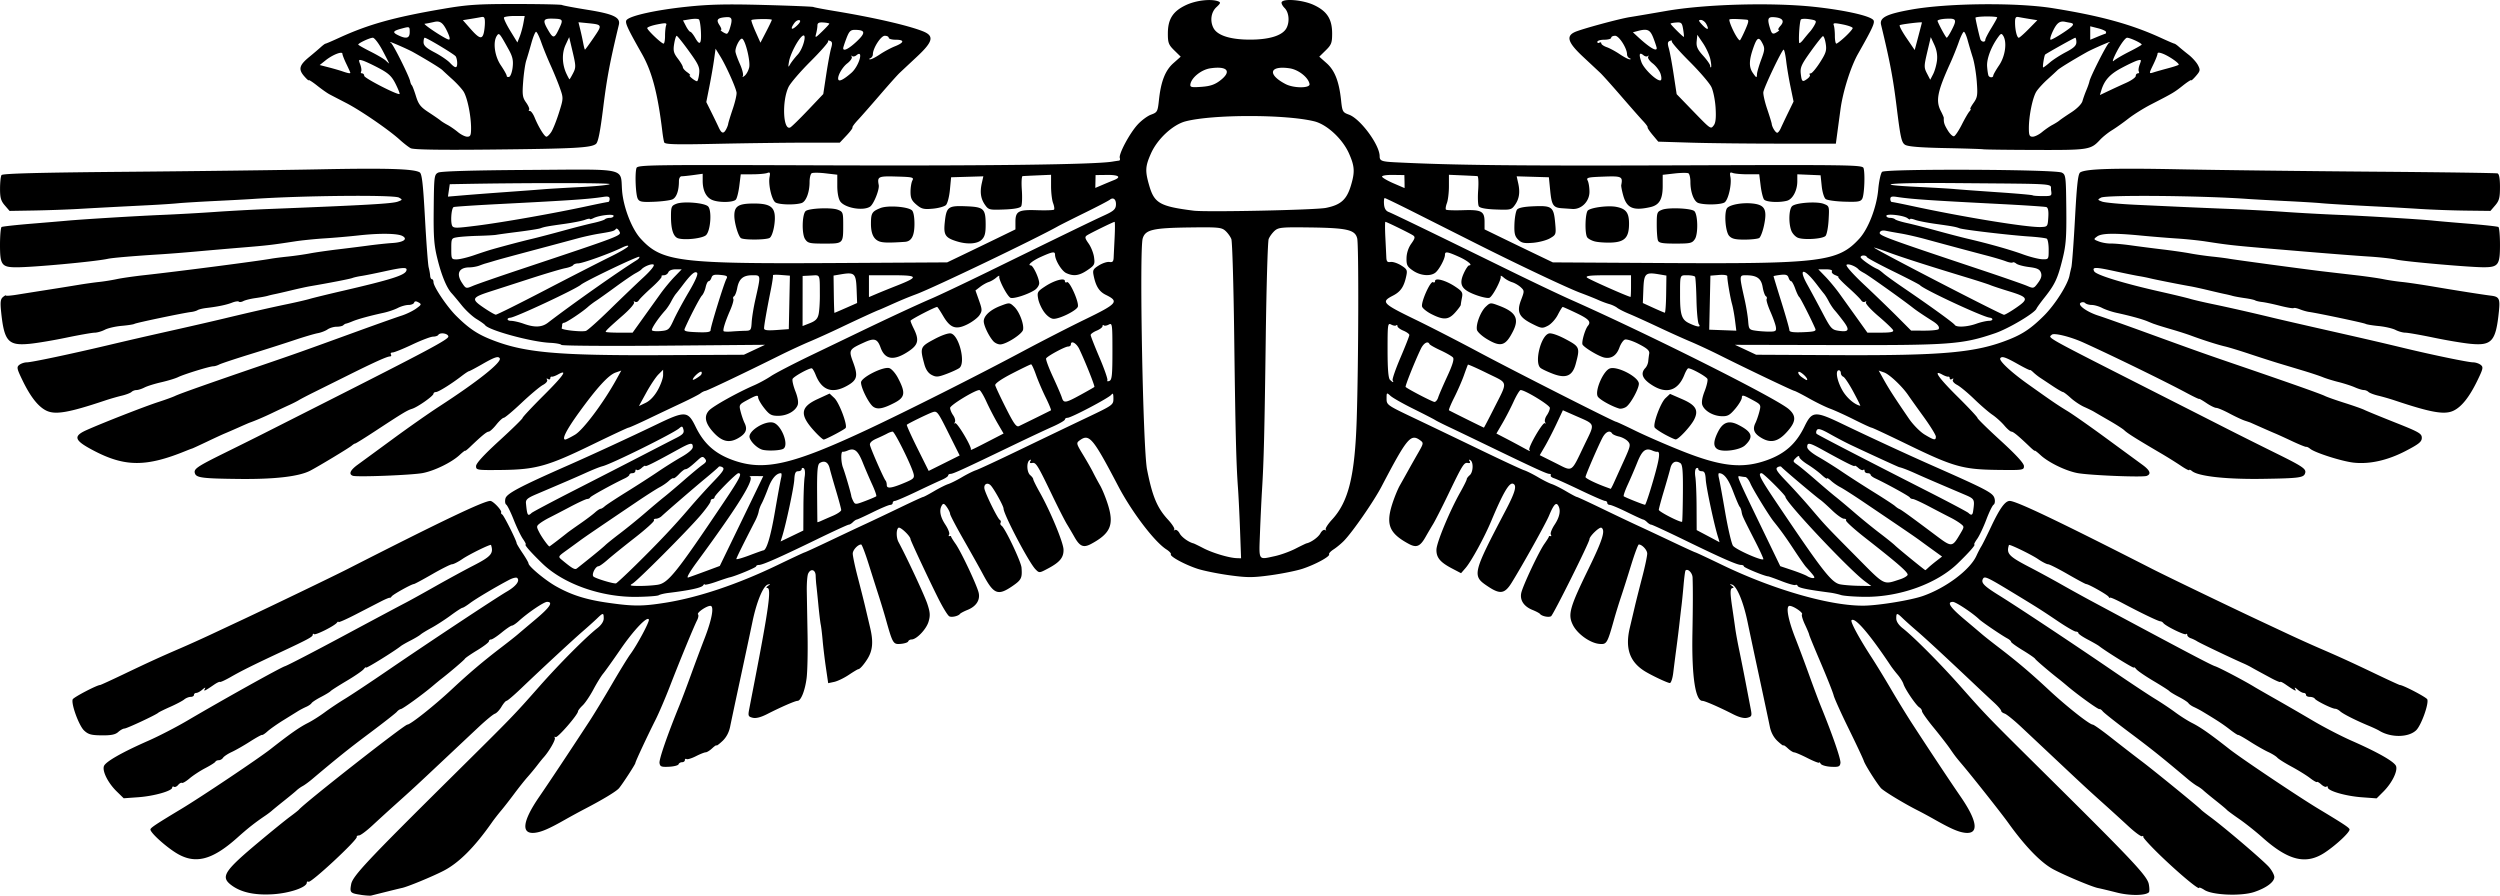 <svg xmlns="http://www.w3.org/2000/svg" viewBox="0 0 1263 452.48" version="1.0"><path d="M182.27 452.06c-5.33-.79-5.65-1.14-4.86-5.37.77-4.08 7.88-11.67 50.55-53.94 31.683-31.38 31.168-30.84 44.726-46.19 10.019-11.33 23.353-24.73 29.065-29.19 2.046-1.6 3.25-3.43 3.25-4.93 0-2.94-.318-2.95-3.229-.13-1.276 1.24-4.559 4.2-7.295 6.57-5.317 4.61-20.507 18.69-31.233 28.93-3.598 3.44-6.899 6.25-7.335 6.25-.437 0-1.592 1.35-2.567 3-.976 1.66-2.469 3.23-3.318 3.5-.85.27-4.546 3.3-8.214 6.75-3.668 3.44-11.99 11.26-18.49 17.37-12.87 12.11-14.85 13.95-23.82 21.98-3.3 2.96-8.42 7.64-11.39 10.39-2.97 2.76-6 5.01-6.75 5.01s-1.25.34-1.12.75c.46 1.46-23.16 23.42-24.38 22.66-.47-.29-.86-.09-.86.43 0 2.37-8.65 5.34-17.12 5.87-9.4.59-16.46-1.01-21.32-4.84-5.14-4.04-3.17-7.03 14.28-21.62 6.41-5.37 13.46-11.08 15.66-12.7s4.23-3.22 4.5-3.55c2.71-3.32 53.3-43 54.82-43 1.54 0 13.56-9.54 22.28-17.68 9.033-8.43 15.894-14.24 25.401-21.51 3.3-2.52 6.974-5.42 8.163-6.45 1.19-1.02 5.353-4.54 9.25-7.82 6.961-5.87 8.673-8.54 5.471-8.54-1.615 0-9.679 5.46-14.373 9.74-1.37 1.24-2.898 2.26-3.397 2.26s-2.83 1.58-5.179 3.5c-2.349 1.93-4.758 3.5-5.353 3.5s-1.082.42-1.082.93-2.666 2.55-5.925 4.53c-3.26 1.98-6.076 3.92-6.246 4.32-.27.59-7.9 7.09-12.33 10.49-.55.43-2.35 1.91-4 3.31-5.09 4.3-14.95 11.43-16 11.58-.55.08-1.45.7-2 1.37s-6.62 5.43-13.5 10.58c-10.91 8.16-16.23 12.43-29.41 23.54-1.6 1.35-3.7 2.88-4.67 3.4s-2.36 1.51-3.09 2.2-3.58 3.04-6.33 5.23-5.51 4.44-6.13 5-2.12 1.7-3.34 2.52c-5.28 3.58-8.64 6.22-14.21 11.2-12.94 11.54-21.56 13.59-31.24 7.4C82.99 427.08 76 420.65 76 419.07c0-.85 2.63-2.6 15.64-10.43 9.97-5.99 39.08-25.5 45.07-30.21 9.93-7.79 14.52-11 18.79-13.16 2.2-1.11 6.02-3.53 8.49-5.36 2.47-1.84 7.08-4.92 10.25-6.85 3.17-1.92 12.85-8.34 21.51-14.27 20.91-14.3 54.597-36.6 60.384-39.97 4.601-2.68 6.651-5.41 5.15-6.84-.43-.41-2.215 0-3.966.92-6.663 3.48-16.939 9.59-19.911 11.83-1.697 1.28-3.407 2.33-3.797 2.33-.38 0-3.04 1.73-5.9 3.84-2.87 2.11-7.21 4.92-9.66 6.25s-4.96 2.86-5.57 3.41c-.62.55-2.88 1.9-5.02 3-2.15 1.1-4.37 2.37-4.93 2.82-3.43 2.71-17.53 11.45-17.56 10.87-.02-.38-.58 0-1.25.83-.67.84-4.59 3.53-8.72 5.97-4.12 2.45-7.72 4.75-8 5.12-.27.37-2.41 1.67-4.75 2.89-2.34 1.21-4.53 2.64-4.85 3.17-.33.53-1.56 1.38-2.75 1.89-1.18.52-3.05 1.5-4.15 2.18s-4.47 2.78-7.5 4.65c-3.02 1.88-6.55 4.36-7.83 5.51-1.28 1.16-2.52 1.98-2.76 1.83s-2.98 1.36-6.1 3.35c-3.11 1.99-7.27 4.37-9.23 5.27-1.97.91-3.94 2.22-4.38 2.9-.44.69-1.41 1.25-2.16 1.25-.76 0-1.52.34-1.71.75-.18.42-2.48 1.88-5.11 3.25s-6.2 3.71-7.94 5.19-3.47 2.5-3.85 2.27c-.39-.24-1.25.23-1.93 1.04-.67.82-1.62 1.23-2.11.93s-.89-.11-.89.42c0 1.66-9.17 4.27-17 4.84l-7.5.54-3.58-3.5c-4.29-4.19-7.27-10.06-6.43-12.69.7-2.2 8.91-6.91 22.51-12.9 5.23-2.3 14-6.83 19.5-10.06 18.99-11.16 47.09-26.81 49.5-27.58 1.33-.42 14.59-7.29 29.46-15.27s28.84-15.43 31.04-16.56 9.18-4.99 15.5-8.57c6.33-3.57 14.88-8.23 19.001-10.34 9.151-4.69 10.459-6.2 9.077-10.49-.188-.59-10.958 4.69-14.468 7.08-2.14 1.46-4.48 2.65-5.2 2.65-.73 0-5.23 2.25-10.01 5s-8.96 5-9.3 5c-1.11 0-10.59 5.27-11.21 6.23-.34.52-.79.84-1 .71s-2.19.69-4.39 1.82-7.94 4.09-12.75 6.57c-4.81 2.49-8.76 4.22-8.76 3.85-.01-.37-.35-.23-.75.32-1.22 1.65-10.9 6.51-11.59 5.81-.36-.35-.65-.22-.65.3 0 1.04-2.16 2.22-16 8.7-14.24 6.66-19.98 9.52-25.49 12.68-2.75 1.57-5.18 2.68-5.39 2.46-.22-.21-1.57.43-3.01 1.42-4.61 3.19-5.5 3.58-4.59 2.04.49-.83.01-.69-1.18.34-1.1.97-2.52 1.75-3.17 1.75-.64 0-1.17.45-1.17 1s-.75 1-1.67 1-2.38.59-3.25 1.3c-.87.72-4.05 2.4-7.08 3.74-3.02 1.34-5.72 2.67-6 2.95-1 1.03-15.94 8.01-17.12 8.01-.67 0-2.09.79-3.16 1.75-1.43 1.3-3.57 1.74-8.31 1.69-5.3-.05-6.82-.47-8.92-2.45-2.6-2.44-6.63-13.45-5.76-15.73.4-1.05 12.28-7.26 13.87-7.26.25 0 5.51-2.41 11.68-5.36 13.06-6.24 18.43-8.7 28.72-13.14 4.13-1.78 11.1-4.93 15.5-6.99s11.6-5.44 16-7.5c15.16-7.12 46.02-21.99 53-25.55 47.49-24.23 68.926-34.46 72.196-34.46 1.465 0 6.152 5.03 5.47 5.87-.184.22.085.69.599 1.02.883.58 7.236 13.27 7.236 14.46 0 .3 1.35 2.55 3 5 1.65 2.44 3 4.79 3 5.2 0 1.48 8.401 8.49 13.868 11.57 7.797 4.4 15.136 6.74 26.132 8.31 12.949 1.86 17.479 1.86 29.181 0 16.642-2.65 36.476-9.31 56.598-19.01 7.326-3.53 13.501-6.42 13.721-6.42s5.935-2.63 12.7-5.85 15-7.1 18.299-8.62c3.3-1.53 11.02-5.19 17.16-8.15 6.13-2.96 11.4-5.38 11.7-5.38.31 0 2.75-1.29 5.45-2.88 2.69-1.59 5.92-3.21 7.19-3.62 1.27-.4 4.42-1.97 7-3.5 2.58-1.52 5.75-3.1 7.04-3.51s11.37-5.1 22.4-10.43c11.04-5.32 26.14-12.57 33.56-16.1 13.29-6.32 13.5-6.47 13.5-9.71 0-2.41-.26-2.93-1-1.94-1.21 1.62-20.31 11.69-22.17 11.69-.73 0-1.33.39-1.33.87 0 .47-2.81 2.11-6.25 3.63s-12.55 5.8-20.25 9.51c-24.87 11.98-29.98 14.32-31.25 14.32-.69.01-1.25.38-1.25.83s-1.46 1.44-3.25 2.21-7.6 3.47-12.92 6.02c-5.32 2.54-10.16 4.61-10.75 4.61s-1.08.45-1.08 1-.57 1-1.28 1c-.7 0-4.64 1.66-8.75 3.68s-7.784 3.71-8.169 3.75-1.262.64-1.95 1.32c-.687.69-1.632 1.25-2.099 1.25-.468 0-7.69 3.33-16.05 7.39-18.782 9.13-27.404 12.95-29.268 12.95-.788 0-1.433.32-1.433.71 0 .61-10.673 5.04-13.5 5.59-.55.11-3.587 1.11-6.75 2.23-3.162 1.11-5.756 1.71-5.765 1.33-.008-.38-.346-.18-.75.45-.773 1.21-6.742 2.51-17.518 3.82-2.081.25-4.3.78-4.93 1.17-.631.39-5.679.76-11.217.83-17.864.22-36.883-6.52-47.57-16.85-5.906-5.72-9.322-9.62-8.422-9.62.307 0-.308-1.23-1.366-2.75-1.059-1.51-3.17-5.9-4.69-9.75-1.523-3.85-3.223-7.29-3.78-7.64s-.737-1.74-.4-3.08c.628-2.5 7.083-5.92 31.658-16.76 12.512-5.52 30.795-13.97 44.803-20.7 14.388-6.92 15.711-6.84 19.618 1.18 4.167 8.56 9.715 13.56 18.681 16.82 15.81 5.75 29.831 2.58 68.397-15.5 19.76-9.27 55.58-27.31 78-39.29 9.9-5.29 24.08-12.56 31.5-16.16 16.55-8.03 17.49-9.12 10.72-12.45-3.38-1.65-5.07-4.28-6.19-9.64-.6-2.88-.33-3.43 2.65-5.28 1.83-1.14 4.22-1.91 5.32-1.72 1.55.27 2.03-.23 2.12-2.21.06-1.41.29-6.05.5-10.32.21-4.26.2-7.75-.02-7.75-.61 0-12.4 5.78-13.99 6.85-1.15.78-1 1.49.85 4.1 1.23 1.73 2.48 4.87 2.76 6.99.48 3.56.24 4.02-3.33 6.45-4.18 2.83-6.95 3.23-10.7 1.52-2.34-1.07-5.69-6.57-5.69-9.35 0-1.71-1.25-1.51-7.12 1.13-4.3 1.94-7.12 4.31-5.12 4.31 1.16 0 4.24 6.55 4.24 9.01 0 1.07-1.02 2.62-2.26 3.43-3.44 2.25-10.59 4.56-12.21 3.94-1.6-.62-6.16-9.32-5.69-10.85.17-.53-.51-.25-1.51.63-1.01.89-2.73 1.89-3.83 2.24s-3.06 1.45-4.35 2.45l-2.35 1.81 1.79 5.06c1.64 4.6 1.66 5.26.24 7.42-.85 1.3-3.59 3.39-6.08 4.63-5.83 2.92-8.66 1.94-12.27-4.21-1.47-2.51-2.83-4.56-3.03-4.56-1.15 0-13.45 6.38-13.45 6.98 0 .39.7 2.12 1.56 3.84 2.89 5.8 2.4 8.22-2.31 11.43-7.51 5.1-12.11 4.55-14.37-1.71-1.62-4.48-3.14-4.97-8.22-2.65-7.833 3.56-7.973 3.81-5.64 10.11 2.551 6.9 2.044 8.93-2.94 11.75-7.56 4.28-12.9 2.45-16.038-5.5-.706-1.78-1.594-3.25-1.974-3.25-1.658 0-9.212 4.22-9.663 5.39-.274.72.368 3.51 1.425 6.21 1.227 3.13 1.642 5.65 1.146 6.97-1.16 3.1-5.404 5.43-9.855 5.43-3.397 0-4.384-.54-7.036-3.89-1.696-2.14-3.084-4.59-3.084-5.45 0-1.26-.922-1.06-4.873 1.06-4.838 2.6-4.866 2.64-3.953 6.2.507 1.97 1.394 4.54 1.972 5.7 1.605 3.24.704 5.4-3.19 7.65-4.569 2.64-8.212 1.8-12.528-2.91-4.192-4.58-4.909-8.17-2.21-11.07 2.052-2.2 14.274-9.02 22.782-12.71 2.475-1.07 6.3-3.16 8.5-4.64 2.2-1.47 11.2-6.15 20-10.39 8.8-4.23 19.6-9.43 24-11.55 15.24-7.35 30.03-14.22 37-17.2 3.85-1.64 16.9-7.83 29-13.74 38.13-18.66 52.83-25.79 58.53-28.39 4.41-2.01 5.57-3.03 5.73-5.04.24-2.88-1.27-4.27-3.05-2.82-.67.54-6.38 3.53-12.71 6.63-6.32 3.11-12.4 6.17-13.5 6.79-10.92 6.17-62.68 30.99-71.5 34.29-4.7 1.76-7.81 3.06-14.5 6.06-2.2.98-4.22 1.86-4.5 1.95-1.06.33-10.888 4.84-19.5 8.96-4.95 2.36-11.925 5.52-15.5 7.02s-10.325 4.63-15 6.95c-17.359 8.64-36.535 17.78-37.649 17.95-.632.1-1.757.66-2.5 1.25s-4.95 2.75-9.35 4.82c-4.4 2.06-12.123 5.72-17.162 8.14-5.04 2.41-9.48 4.38-9.867 4.38s-8.62 3.86-18.299 8.56c-22.373 10.89-28.473 12.6-45.573 12.8-12.668.14-13.1.07-13.1-1.95 0-1.39 3.925-5.67 11.75-12.83 6.463-5.9 11.75-11.08 11.75-11.5s4.807-5.55 10.681-11.41c10.114-10.08 12.398-13.44 7.155-10.53-1.285.71-2.673 1.19-3.086 1.08-.412-.12-.75.26-.75.84 0 .59-.519.74-1.154.35-.7-.43-.884-.28-.467.4.393.63-.502 1.75-2.096 2.6-1.53.82-6.38 4.89-10.78 9.04-4.399 4.16-8.449 7.55-9 7.55s-2.259 1.58-3.795 3.5c-1.536 1.93-3.264 3.5-3.84 3.5-.974 0-3.603 2.17-9.475 7.8-1.316 1.26-2.394 2.09-2.394 1.85 0-.25-1.29.74-2.86 2.2-4.03 3.72-12.73 7.97-18.64 9.08-5.45 1.04-33.23 2.11-35.25 1.37-2.23-.82-1.33-2.85 2.5-5.63 2.06-1.5 10.1-7.38 17.85-13.07 7.76-5.7 18.18-13 23.16-16.23 19.563-12.68 31.897-22.5 30.702-24.43-.76-1.23-2.65-.59-8.98 3.05-3.29 1.88-6.24 3.45-6.558 3.47s-1.894 1.06-3.504 2.29c-5.32 4.11-11.9 8.22-13.17 8.24-.69.01-1.25.39-1.25.84 0 1.13-7.94 6.73-10.81 7.63-2.53.79-4.55 2.01-18.7 11.29-5.24 3.44-9.76 6.25-10.05 6.25s-1.07.48-1.73 1.06c-1.3 1.14-16.49 10.3-20.91 12.62-5.71 3-17.98 4.43-36.3 4.22-17.9-.2-21.17-.6-21.97-2.68-.89-2.33.67-3.41 15.47-10.72 7.43-3.66 16.2-8.03 19.5-9.71 3.3-1.67 16.58-8.39 29.5-14.93 52.81-26.72 63.5-32.42 63.5-33.88 0-1.59-4.19-2.29-5.08-.84-.3.47-1.47.86-2.62.86-1.14 0-5.89 1.8-10.54 4s-9.11 4-9.92 4c-.8 0-1.18.45-.84 1s.12 1-.49 1c-1.44 0-7.79 2.86-21.51 9.7-6.05 3.01-13.7 6.81-17 8.45s-6.67 3.4-7.5 3.92c-.82.52-3.07 1.66-5 2.54a534.6 534.6 0 00-8.5 3.99c-4.11 1.98-8.76 3.96-11.5 4.91-.27.09-2.75 1.17-5.5 2.4-2.75 1.22-5.9 2.59-7 3.04s-5.15 2.32-9 4.16c-3.85 1.83-7.22 3.39-7.5 3.45-.27.06-1.62.57-3 1.13-20.02 8.2-30.78 8.2-46.5-.01-10.02-5.23-10.78-7.31-3.79-10.45 8.02-3.6 29.39-11.96 36.29-14.19 3.58-1.16 7.4-2.55 8.5-3.09 2.12-1.05 17.66-6.54 44-15.55 17.6-6.02 20.54-7.07 47.5-16.88 10.18-3.7 20.44-7.34 22.8-8.09 2.37-.75 5.68-2.34 7.36-3.54 2.8-1.99 2.91-2.27 1.26-3.19-1.28-.72-1.93-.67-2.2.14-.21.64-1.5 1.16-2.85 1.16-1.36 0-3.8.69-5.43 1.54-1.63.84-4.87 1.94-7.2 2.44-6.75 1.46-13.04 3.18-15.74 4.33-1.37.58-2.8 1.08-3.17 1.12-.36.04-1 .41-1.41.82-.41.42-1.93.75-3.36.75-1.44 0-3.5.62-4.59 1.37-1.08.75-3.32 1.6-4.97 1.9s-7.05 1.9-12 3.56-15.07 4.89-22.5 7.18c-7.42 2.3-14.28 4.58-15.24 5.08-.95.5-2.3.91-3 .9-1.73-.02-14.69 3.97-17.76 5.46-1.37.68-5.2 1.84-8.5 2.6-3.3.75-7.12 1.94-8.5 2.65-1.37.71-3.2 1.29-4.05 1.3-.85 0-1.98.43-2.5.95-.52.51-2.75 1.37-4.95 1.89s-6.02 1.63-8.5 2.46c-18.31 6.12-24.98 7.28-29.51 5.13-4.11-1.95-8.06-6.94-12.1-15.29-2.9-5.98-3.06-6.76-1.61-7.89.88-.68 2.57-1.25 3.75-1.25 2.29 0 21.43-4.03 40.47-8.53 13.68-3.23 18.08-4.24 36.5-8.38 7.7-1.73 17.83-4.07 22.5-5.19 13.45-3.23 23.86-5.61 32.5-7.4 4.4-.92 9.35-2.07 11-2.57 1.65-.49 9.08-2.31 16.5-4.03 24.47-5.68 31.39-7.85 32.27-10.15.74-1.94-1.25-1.88-11.27.32-4.67 1.02-9.85 2.06-11.5 2.3s-3.67.7-4.5 1.02c-1.29.49-11.19 2.42-21.5 4.18-1.65.28-5.89 1.21-9.43 2.07-3.54.85-7.29 1.71-8.33 1.91-1.05.21-2.65.59-3.57.86s-3.68.78-6.13 1.12c-2.46.35-5.21 1.03-6.12 1.52s-1.93.61-2.26.28c-.32-.33-1.85-.11-3.38.49-2.86 1.13-7.32 2.05-13.06 2.72-1.8.21-3.79.7-4.4 1.08-.62.38-2.07.8-3.22.93-3.77.43-27.8 5.46-28.67 6-.47.29-3.38.74-6.48 1.01s-6.92 1.15-8.49 1.97c-1.57.81-3.89 1.48-5.16 1.48-1.26.01-7.7 1.14-14.3 2.51-6.6 1.38-15.02 2.79-18.71 3.13C4.11 174.72 2.1 172.42.56 157.46c-.49-4.81-.3-6.36.91-7.37.84-.7 1.53-1.06 1.53-.8s2.36.09 5.25-.37c2.89-.47 9.75-1.56 15.25-2.42s12.7-2.01 16-2.57c3.3-.55 8.03-1.22 10.5-1.48 2.48-.26 6.53-.91 9-1.44 2.48-.53 8.78-1.44 14-2.01 17.89-1.98 57.18-7.08 64-8.31 1.38-.25 5.2-.74 8.5-1.08 3.3-.35 8.25-1.06 11-1.58s9.05-1.43 14-2.02 12.15-1.49 16-2.01c3.85-.51 9.14-1.07 11.75-1.23 5.63-.36 7.94-2 5.03-3.56-2.51-1.34-11.61-1.45-22.28-.26-4.67.52-12.36 1.19-17.08 1.48-4.72.3-11.47.98-15 1.53-11.9 1.82-13.39 2-26.42 3.08-7.15.59-17.5 1.49-23 1.99-5.5.51-14.05 1.18-19 1.49-13.23.83-23.73 1.73-26 2.23-6.57 1.43-38.32 4.36-46.5 4.29-7.14-.06-8-1.27-8-11.28 0-4.72.37-8.8.81-9.08.45-.27 7.31-1.03 15.25-1.68s15.79-1.32 17.44-1.47c7.41-.7 35.27-2.41 48-2.94 7.7-.32 19.85-1 27-1.51s19.53-1.18 27.5-1.5c49.52-1.96 62.21-2.69 65-3.73 2.4-.89 2.42-.97.54-2.03-2.62-1.46-48.84-1.02-74.04.71-2.75.19-11.3.65-19 1.02-7.7.38-16.02.89-18.5 1.13-2.47.25-8.77.67-14 .94-16.91.86-26.3 1.35-36.5 1.94-5.5.31-15.55.67-22.33.79l-12.33.21-2.42-2.8c-1.95-2.27-2.42-3.9-2.4-8.5.01-3.13.34-6.2.75-6.81.52-.79 18.94-1.27 63.23-1.66 34.38-.3 78.19-.86 97.36-1.24 34.03-.68 47.76-.27 50.68 1.54 1.12.69 1.71 5.82 2.66 23.18.67 12.26 1.51 23.42 1.86 24.79.36 1.38.7 3.29.76 4.25.06.97.46 1.75.9 1.75.43 0 .78.67.78 1.48 0 2.27 6.77 12.35 11.38 16.95 6.213 6.19 10.488 9.13 17.285 11.87 16.907 6.83 33.282 8.33 87.98 8.06l40.144-.2 5.356-2.51 5.356-2.52-51.19.44c-28.155.24-51.419.07-51.697-.38-.279-.46-2.878-.93-5.776-1.06-9.355-.43-30.957-6.32-32.79-8.95-.3-.43-2.234-1.81-4.296-3.06-2.063-1.25-5.442-4.38-7.502-6.95-2.06-2.56-4.33-5.27-5.03-6.02-2.49-2.63-5.11-8.9-7.18-17.22-1.78-7.11-2.08-11.1-1.93-25.58.16-16.37.26-17.2 2.28-18.21 1.36-.69 17.655-1.17 45.94-1.35 50.5-.33 46.03-1.33 46.945 10.46.65 8.37 4.886 19.33 9.365 24.23 10.725 11.73 19.306 12.81 98.361 12.35l56.5-.33 8-3.84c4.4-2.11 12.16-5.86 17.25-8.33l9.25-4.5v-3.79c0-5.39 1.54-6.22 10.9-5.9 4.42.15 8.28.02 8.59-.29s.1-1.79-.46-3.27c-.57-1.49-1.03-5.32-1.03-8.52v-5.81l-6.75.29c-3.71.16-7.15.33-7.63.38-.49.05-.66 3.2-.39 7s.12 7.51-.33 8.24c-.53.87-3.49 1.43-8.61 1.62-7.41.28-7.88.17-9.63-2.3-2.19-3.09-2.69-6.42-1.64-11.06l.77-3.4-8.15.24-8.14.24-.6 6.32c-.33 3.48-1.23 6.94-2 7.7-.77.75-3.77 1.59-6.66 1.85-4.56.42-5.67.14-8.25-2.03-2.4-2.02-2.99-3.3-2.99-6.49 0-2.19.42-4.76.94-5.72.85-1.59.14-1.77-8-2-9.25-.27-9.82 0-9 4.3.44 2.28-2.59 9.77-4.42 10.93-3.55 2.27-12.7.65-15.018-2.66-.908-1.29-1.502-4.39-1.502-7.82v-5.68l-5.946-.69c-3.27-.38-6.42-.4-7-.04-.58.36-1.054 2.36-1.054 4.44 0 5.2-1.789 9.89-4.047 10.61-3.457 1.1-11.822.84-13.329-.41-1.85-1.54-3.539-9.1-2.845-12.73.431-2.25.23-2.59-1.212-2.04-.952.36-4.342.66-7.533.66h-5.803l-.712 5.75c-.39 3.17-1.173 6.32-1.737 7-1.272 1.55-8.84 1.64-12.124.14-2.98-1.35-4.658-4.8-4.658-9.57v-3.59l-4.639.64c-2.552.35-5.252.63-6 .63-.765 0-1.36 1.04-1.36 2.38 0 4.95-1.248 8.41-3.352 9.31-1.182.5-5.376 1.04-9.321 1.19-6.104.24-7.316.01-8.13-1.55-1.059-2.02-1.51-12.77-.65-15.48.515-1.62 6.235-1.7 94.75-1.38 82.121.3 136.68-.39 145.55-1.86 1.46-.24 3.03-.48 3.48-.52.46-.05.64-.65.4-1.34-.67-1.88 4.85-12.27 8.89-16.74 1.95-2.17 5.05-4.48 6.89-5.15 3.16-1.14 3.37-1.52 3.98-7.28 1.01-9.501 3.18-15.053 7.32-18.728l3.69-3.275-3.25-3.187c-2.86-2.81-3.25-3.818-3.24-8.536 0-7.284 2.57-11.282 9.26-14.395C604.34.16 611.86-.696 615.44.679c1.36.521 1.22.974-.92 2.952-2.72 2.527-3.34 7.034-1.44 10.583 2 3.735 8.57 5.806 18.42 5.806s16.42-2.071 18.42-5.806c1.72-3.216 1.28-7.955-.96-10.187-1.12-1.12-1.76-2.47-1.44-3C648.7-.878 658.34.01 663.73 2.519c6.69 3.113 9.26 7.111 9.27 14.395 0 4.718-.38 5.726-3.25 8.536l-3.25 3.187 3.69 3.275c4.14 3.675 6.31 9.227 7.32 18.728.61 5.76.82 6.14 3.98 7.28 5.78 2.09 15.51 15.27 15.51 21 0 2.35.98 2.73 8 3.08 29.61 1.48 61.1 1.82 141.71 1.54 88.35-.32 94.23-.23 94.75 1.38.85 2.68.41 13.44-.63 15.43-.8 1.53-2.12 1.75-8.98 1.54-4.42-.13-8.69-.72-9.49-1.31-.81-.59-1.71-3.48-2.03-6.54l-.57-5.48-5.88-.25-5.88-.25v3.55c0 4.64-2.34 9.04-5.21 9.81-3.91 1.05-10.49.7-11.57-.61-.56-.68-1.35-3.83-1.74-7l-.71-5.75h-5.8c-3.19 0-6.58-.3-7.53-.66-1.45-.55-1.65-.21-1.22 2.04.7 3.63-.99 11.19-2.84 12.73-1.51 1.25-9.87 1.51-13.33.41-2.26-.72-4.05-5.41-4.05-10.61 0-2.08-.44-4.06-.99-4.4-.54-.33-3.69-.3-7 .07l-6.01.68v5.65c0 6.72-1.72 9.65-6.25 10.67-8.65 1.94-11.89.55-13.7-5.9-.65-2.34-1.1-4.69-1-5.21.86-4.36.29-4.64-8.95-4.3-8 .29-8.82.49-8 2.01.49.93.9 3.48.9 5.67 0 4.88-4.09 8.98-8.65 8.66-1.57-.11-3.97-.27-5.35-.37-4.27-.29-5.11-1.55-5.82-8.74l-.68-6.9-8.14-.24-8.14-.24.76 3.4c1.05 4.64.56 7.97-1.63 11.06-1.76 2.47-2.23 2.58-9.64 2.3-5.11-.19-8.07-.75-8.61-1.62-.45-.73-.6-4.44-.32-8.24.27-3.8.09-6.95-.39-7-.49-.05-3.93-.22-7.64-.38l-6.75-.29v5.81c0 3.2-.46 7.03-1.03 8.52-.56 1.48-.77 2.96-.46 3.27s4.18.44 8.59.29c9.37-.32 10.9.51 10.9 5.9v3.79l9.25 4.5c5.09 2.47 12.85 6.22 17.25 8.33l8 3.84 56.5.33c79.06.46 87.64-.62 98.36-12.35 4.53-4.96 8.73-15.85 9.52-24.71.38-4.26 1.26-8.31 1.96-9 1.64-1.64 87.46-1.29 90.77.37 2.02 1.01 2.12 1.84 2.29 18.21.14 14.49-.16 18.47-1.94 25.59-2.43 9.75-3.77 12.62-8.98 19.22-2.09 2.63-3.95 5.2-4.14 5.71-.82 2.19-14.13 10.1-20.91 12.42-16.54 5.65-22.76 6.12-79.93 5.98l-51.5-.12 5.36 2.5 5.35 2.51 40.15.2c54.7.27 71.07-1.23 87.98-8.06 6.79-2.74 11.07-5.68 17.28-11.87 5.64-5.63 12.1-15.83 12.93-20.43.15-.82.56-2.62.91-4 .34-1.37 1.18-12.53 1.84-24.79.95-17.36 1.54-22.49 2.66-23.18 2.92-1.81 16.66-2.22 50.68-1.54 19.18.38 62.76.91 96.86 1.18 34.1.26 62.56.66 63.25.88.83.26 1.25 2.56 1.25 6.87 0 5.41-.4 6.93-2.42 9.28l-2.41 2.8-12.34-.15c-6.78-.08-17.28-.46-23.33-.85-6.05-.38-14.15-.85-18-1.04-16.57-.82-28.28-1.51-32.18-1.89-2.3-.22-10.4-.71-18-1.08-7.6-.38-16.07-.84-18.82-1.04-23.2-1.67-71.5-2.11-74.07-.66-1.83 1.02-1.8 1.12.57 2.01 1.38.51 9.03 1.23 17 1.6 7.98.37 18.78.87 24 1.11 5.23.24 16.03.7 24 1.01 7.98.32 20.35.98 27.5 1.49 7.15.5 19.3 1.17 27 1.48 14.27.59 42.57 2.32 48 2.94 1.65.18 9.5.87 17.44 1.51 7.94.65 14.81 1.41 15.25 1.68.45.28.81 4.36.81 9.08 0 10.01-.86 11.22-8.01 11.27-6.8.05-39.92-2.85-44.49-3.9-2.2-.5-8.5-1.2-14-1.54s-20.35-1.5-33-2.56c-36.59-3.07-35.93-3.01-49.28-5.05-3.45-.53-9.98-1.2-14.5-1.49s-12.65-.96-18.07-1.48c-13.77-1.32-19.94-1.19-22.21.48-1.87 1.37-1.83 1.46.94 2.52 1.58.61 4.28 1.07 6 1.03s6.27.37 10.12.91 11.05 1.47 16 2.06 11.25 1.5 14 2.02 7.7 1.23 11 1.58c3.3.34 7.13.83 8.5 1.08 3.23.58 37.23 5.17 47 6.35 4.13.49 11.78 1.38 17 1.98 5.23.6 11.53 1.51 14 2.01 2.48.51 6.75 1.15 9.5 1.42s10.18 1.37 16.5 2.45c11.03 1.87 24.28 3.96 28.5 4.48 4.11.5 4.62 1.53 3.95 8.02-1.55 15.03-3.55 17.32-14.24 16.31-3.69-.34-12.11-1.75-18.71-3.13-6.6-1.37-13.03-2.5-14.3-2.51-1.26 0-3.51-.63-5-1.4-1.48-.76-5.29-1.64-8.46-1.95-3.17-.3-6.16-.8-6.64-1.1-.82-.5-24.15-5.43-28.6-6.04-1.1-.15-3.19-.75-4.65-1.33-1.45-.58-2.85-.85-3.1-.6s-3.34-.27-6.85-1.16c-3.52-.89-7.6-1.75-9.07-1.91-1.48-.17-3.06-.54-3.53-.83-.46-.29-2.86-.81-5.32-1.15-2.46-.35-5.23-.86-6.15-1.13s-2.52-.65-3.56-.86c-1.05-.2-4.79-1.06-8.33-1.91-3.54-.86-7.79-1.79-9.44-2.07-4.8-.82-17.77-3.39-20.5-4.07-1.37-.34-3.85-.83-5.5-1.09-1.65-.27-6.82-1.32-11.5-2.34-10.54-2.31-12.2-2.32-10.99-.04.99 1.85 14.83 6.09 33.99 10.4 6.33 1.43 12.85 3 14.5 3.5 1.65.49 6.6 1.65 11 2.57 8.34 1.73 20.73 4.55 31 7.04 3.3.8 15 3.49 26 5.98 21.61 4.89 27.43 6.24 40.5 9.38 14.3 3.44 32.04 7.1 34.39 7.1 1.23 0 2.95.57 3.83 1.25 1.45 1.13 1.29 1.91-1.61 7.89-4.04 8.35-7.99 13.34-12.1 15.29-4.52 2.15-11.2.99-29.51-5.13-2.47-.83-6.3-1.94-8.5-2.46s-4.43-1.38-4.95-1.89c-.52-.52-1.58-.95-2.35-.95s-2.81-.62-4.55-1.39c-1.73-.76-5.4-1.95-8.15-2.64-2.75-.68-6.35-1.79-8-2.47-1.65-.67-6.15-2.16-10-3.32s-9.47-2.85-12.5-3.76c-3.02-.92-9.55-3.01-14.5-4.66s-10.57-3.37-12.5-3.81c-3.66-.85-11.05-3.21-17-5.42-1.92-.72-6.2-2.1-9.5-3.06s-6.67-1.99-7.5-2.27a91.8 91.8 0 00-2-.68c-.27-.09-1.62-.63-3-1.21-2.7-1.15-8.99-2.87-15.73-4.33-2.33-.5-5.57-1.6-7.21-2.44-1.63-.85-4.02-1.54-5.31-1.54s-2.78-.43-3.31-.95c-.53-.53-1.55-.59-2.29-.14-1.77 1.1 3.18 4.66 9.05 6.52 2.37.75 12.63 4.39 22.8 8.09 26.96 9.81 29.9 10.86 47.5 16.88 26.63 9.11 41.89 14.51 44 15.56 1.1.55 5.6 2.14 10 3.53s8.9 2.98 10 3.53 8.08 3.41 15.5 6.36c12.07 4.78 13.5 5.6 13.5 7.74 0 1.97-1.4 3.12-8 6.56-9.18 4.8-18.21 6.85-26.35 5.99-5.87-.62-19.61-4.99-22.05-7.01-.77-.63-1.67-1.07-2-.97-.33.11-3.52-1.18-7.1-2.86-3.57-1.68-7.4-3.43-8.5-3.88-1.59-.65-6.38-2.76-12.5-5.49-.27-.12-1.58-.57-2.9-1-1.32-.42-4.8-2.05-7.73-3.61-2.93-1.57-5.95-2.85-6.71-2.85s-3.02-1.11-5.02-2.47c-2-1.35-3.64-2.29-3.64-2.07 0 .21-2.81-1.12-6.25-2.97-10.74-5.77-37.51-18.84-52.25-25.51-6.52-2.95-14.86-5.01-15.94-3.94-1.8 1.81-5.69-.34 56.44 31.21 12.38 6.28 27 13.71 32.5 16.51s16.08 8.08 23.5 11.75c14.8 7.3 16.37 8.38 15.47 10.71-.79 2.06-3.33 2.37-21.64 2.64-18.18.27-32.25-1.3-35.43-3.94-.77-.64-1.4-.86-1.4-.49s-1.91-.62-4.25-2.21c-2.34-1.58-6.87-4.41-10.08-6.29-12.65-7.42-16.91-10.1-18.47-11.62-.72-.7-4.09-2.87-7.5-4.83s-6.87-3.97-7.7-4.47c-.82-.5-3.09-1.62-5.04-2.48s-5.02-2.9-6.82-4.54c-1.79-1.64-3.57-2.99-3.95-3s-2.71-1.37-5.19-3.02c-2.47-1.65-5.34-3.55-6.37-4.23s-2.57-1.91-3.43-2.74c-.86-.82-1.59-1.32-1.63-1.1s-2.76-1.12-6.05-2.97c-6.35-3.59-8.22-4.21-8.98-2.99-.75 1.21 5.32 6.9 13.83 12.96 12.52 8.91 14.82 10.48 20.24 13.79 2.81 1.72 11.58 7.88 19.5 13.69s16.08 11.79 18.14 13.29c3.97 2.88 4.71 4.75 2.26 5.69-2.1.81-28.99-.29-35.01-1.43-5.9-1.11-14.61-5.35-18.63-9.08-1.58-1.46-2.87-2.45-2.87-2.2 0 .24-1.08-.59-2.39-1.85-5.82-5.58-8.5-7.8-9.43-7.8-.55 0-2.18-1.4-3.62-3.12-1.45-1.71-4.14-4.14-5.98-5.39-1.85-1.25-6-4.83-9.22-7.95-3.22-3.13-7.11-6.34-8.64-7.15-1.6-.84-2.49-1.95-2.1-2.58.42-.68.24-.83-.46-.4-.64.39-1.16.24-1.16-.35 0-.58-.34-.96-.75-.84-.41.11-1.76-.35-3-1.04-4.96-2.75-1.96 1.59 7.76 11.21 5.5 5.44 9.99 10.24 9.99 10.67s5.29 5.62 11.75 11.52c7.83 7.16 11.75 11.44 11.75 12.83 0 2.03-.41 2.09-13.64 1.92-17.24-.23-22.1-1.61-45.25-12.87-9.56-4.65-17.69-8.46-18.08-8.46-.38 0-4.37-1.84-8.86-4.09s-9.95-4.73-12.12-5.52-6.9-3.1-10.5-5.12c-3.6-2.03-7-3.77-7.55-3.87-1.1-.21-24.19-11.23-37.5-17.9-4.67-2.35-11.42-5.49-15-7-3.57-1.5-11-4.85-16.5-7.45-5.5-2.59-12.02-5.55-14.5-6.57-2.47-1.02-5.17-2.39-6-3.05-.82-.65-2.62-1.5-4-1.88-1.37-.37-3.85-1.3-5.5-2.04-1.65-.75-5.7-2.37-9-3.6-6.58-2.45-31.09-14.04-53-25.07-7.7-3.88-21.05-10.6-29.66-14.94s-15.93-7.9-16.26-7.9c-.34 0-.5 1.4-.37 3.11.16 2.09.91 3.37 2.3 3.9 2.13.81 24.23 11.52 60.99 29.55 11.55 5.67 25.5 12.31 31 14.75 40.7 18.1 104.08 49.93 110.22 55.35 3.94 3.48 3.65 6.46-1.15 11.7-4.31 4.71-7.96 5.55-12.52 2.91-3.9-2.25-4.8-4.41-3.19-7.65.57-1.16 1.46-3.73 1.97-5.7.91-3.56.88-3.6-3.96-6.2-4.22-2.26-4.87-2.39-4.88-.91-.01.93-1.51 3.46-3.33 5.61-2.82 3.33-3.87 3.9-6.98 3.78-4.24-.16-8.54-2.66-9.65-5.63-.5-1.32-.08-3.84 1.14-6.97 1.06-2.7 1.7-5.49 1.43-6.21-.45-1.17-8.01-5.39-9.67-5.39-.38 0-1.26 1.47-1.97 3.25-3.11 7.89-8.74 9.87-15.84 5.56-5.34-3.25-6.58-6.12-3.87-8.98.69-.73 1.33-2.23 1.44-3.33.1-1.1.32-2.87.5-3.93.24-1.48-1.02-2.63-5.23-4.8-3.04-1.58-6.22-2.6-7.06-2.28s-2.09 2.14-2.77 4.05c-1.44 3.96-4.01 5.71-7.49 5.07-2.61-.47-10.07-4.88-11.12-6.57-.66-1.07 1.24-7.76 2.69-9.49 1.73-2.07.52-3.42-5.75-6.42-3.6-1.72-6.74-3.13-6.98-3.13s-1.35 1.79-2.47 3.98c-1.11 2.19-3.37 4.68-5.01 5.52-2.81 1.46-3.27 1.4-8.03-1.01-6.62-3.36-7.82-5.97-5.51-12.03 1.71-4.46 1.7-4.66-.17-6.41-1.07-.99-3.03-2.14-4.37-2.54-1.33-.41-3.24-1.46-4.24-2.35-1.01-.88-1.69-1.16-1.52-.63.48 1.55-4.1 10.24-5.73 10.86-.81.31-3.97-.36-7.02-1.51-7.09-2.65-8.47-5.19-5.91-10.87.99-2.2 2.21-4.01 2.71-4.01 2.03 0-.75-2.35-5.09-4.31-5.92-2.66-7.12-2.84-7.12-1.05 0 2.07-3 7.63-4.9 9.08-2.54 1.94-7.51 1.48-11.2-1.03-2.95-2.01-3.39-2.84-3.32-6.35.04-2.52.94-5.26 2.39-7.29 1.91-2.68 2.07-3.42.92-4.2-1.59-1.07-13.38-6.85-13.99-6.85-.22 0-.23 3.49-.02 7.75.22 4.27.44 8.91.5 10.32.1 1.98.57 2.48 2.12 2.21 1.1-.19 3.5.58 5.32 1.72 2.98 1.85 3.26 2.4 2.65 5.28-1.15 5.49-2.83 7.98-6.72 9.99-6.2 3.19-5.45 3.99 11.25 12.1 7.43 3.6 21.6 10.88 31.5 16.17 18.12 9.7 68.92 35.46 69.9 35.46.29 0 4.71 2.05 9.82 4.56 5.1 2.5 15.53 7.05 23.17 10.09 20.23 8.08 30.98 9.23 43.51 4.67 8.97-3.26 14.51-8.26 18.68-16.82 3.91-8.02 5.23-8.1 19.62-1.18 13.63 6.55 32.06 15.07 44.3 20.49 28.85 12.76 31.43 14.12 32.17 17.05.33 1.3.11 2.66-.5 3.04-.6.37-2.27 3.78-3.69 7.57-1.43 3.79-3.5 8.16-4.6 9.71-1.11 1.55-1.76 2.82-1.46 2.82.9 0-2.51 3.9-8.42 9.62-10.61 10.27-29.47 17.02-47 16.83-5.22-.05-10.62-.47-11.99-.92-1.36-.44-3.84-.99-5.5-1.21-11.74-1.54-15.98-2.42-16.34-3.41-.19-.51-.69-.7-1.12-.44-.43.27-3.56-.6-6.94-1.92-3.39-1.33-6.49-2.43-6.88-2.45-1.77-.09-12.23-4.41-12.23-5.05 0-.39-.63-.71-1.4-.71-2 0-9.8-3.43-28.31-12.44-8.92-4.34-16.59-7.9-17.05-7.9s-1.4-.56-2.09-1.25c-.69-.68-1.56-1.28-1.95-1.32-.38-.04-4.06-1.73-8.17-3.75s-8.05-3.68-8.75-3.68-1.28-.45-1.28-1-.5-1-1.12-1c-.61 0-6.19-2.42-12.38-5.39-6.2-2.97-12.23-5.7-13.4-6.07-1.17-.38-1.92-1.02-1.66-1.44s-.07-.76-.73-.77c-1.27 0-7.93-3.06-31.21-14.33-7.7-3.72-16.47-7.94-19.5-9.36-3.02-1.42-6.17-3.01-7-3.53-.82-.52-5.77-3.07-11-5.66-5.22-2.59-10.4-5.52-11.5-6.52-1.96-1.77-2-1.74-2 1.4 0 3.13.31 3.35 13.5 9.63 7.43 3.53 22.53 10.78 33.56 16.1 11.03 5.33 21.11 10.02 22.4 10.43s4.46 1.99 7.04 3.51c2.58 1.53 5.73 3.1 7 3.5 1.27.41 4.51 2.03 7.2 3.62s5.13 2.88 5.43 2.88 6.02 2.65 12.71 5.89c6.69 3.23 14.86 7.12 18.16 8.63 3.3 1.52 11.09 5.17 17.31 8.12s11.48 5.36 11.7 5.36 6.39 2.89 13.71 6.42c26.14 12.6 55.18 20.87 71.9 20.48 7.63-.19 23.17-2.75 29.2-4.83 11.61-4 23.86-13.16 27.14-20.29.82-1.8 1.94-3.95 2.47-4.78.54-.82 2.78-5.32 4.99-10 4.37-9.25 7.07-13 9.4-13 3.26 0 24.77 10.27 72.18 34.46 6.99 3.56 37.84 18.43 53 25.55 4.4 2.06 11.6 5.44 16 7.5s11.38 5.21 15.5 6.99c10.29 4.44 15.66 6.9 28.72 13.14 6.17 2.95 11.43 5.36 11.68 5.36 1.6 0 13.47 6.21 13.87 7.26.86 2.24-3.13 13.27-5.66 15.64-3.91 3.68-12.77 3.77-18.61.19-.82-.51-3.3-1.67-5.5-2.58-6.61-2.75-12.86-5.93-14.29-7.26-.75-.68-1.85-1.25-2.46-1.25-1.56 0-9.62-3.98-10.3-5.08-.31-.51-1.44-.92-2.51-.92s-1.94-.45-1.94-1-.53-1-1.17-1-2.07-.78-3.17-1.75c-1.18-1.03-1.66-1.17-1.18-.34.92 1.56.02 1.15-4.73-2.14-1.51-1.05-2.75-1.64-2.75-1.32 0 .31-2.14-.58-4.75-1.99-7.88-4.26-8.19-4.42-10-5.46-.96-.55-2.73-1.43-3.92-1.94-5.59-2.43-21.99-10.25-23.33-11.13-.82-.54-2.29-1.25-3.25-1.57-.96-.33-1.75-1.06-1.75-1.64s-.29-.76-.64-.41c-.66.66-10.35-4.11-11.47-5.64-.34-.46-1.01-.84-1.5-.85-1.01-.01-9.9-4.29-19.14-9.21-3.44-1.83-6.26-3.05-6.26-2.71-.01.33-.35.1-.75-.51-.72-1.08-10.13-6.39-11.34-6.39-.34 0-4.52-2.25-9.3-5s-9.24-5-9.91-5-2.94-1.16-5.04-2.59c-3.44-2.34-14.54-7.72-14.73-7.14-1.39 4.34-.15 5.69 10.08 11.02 4.68 2.43 11.88 6.34 16 8.68 4.13 2.35 10.88 6.08 15 8.3 48 25.75 60.95 32.58 63.04 33.24 2.09.65 15.08 7.49 19.96 10.5.83.51 5.55 3.22 10.5 6.03 4.95 2.8 13.5 7.75 19 11s14.28 7.8 19.5 10.1c13.6 5.99 21.82 10.7 22.51 12.9.83 2.59-2.14 8.52-6.36 12.75l-3.48 3.48-7.58-.56c-8.12-.61-17.09-3.21-17.09-4.97 0-.59-.3-.77-.67-.4s-1.54-.12-2.6-1.08c-1.07-.97-2.06-1.53-2.2-1.26-.15.28-1.73-.62-3.52-2-1.78-1.37-6-3.98-9.38-5.8-3.37-1.82-6.58-3.85-7.13-4.5-.55-.66-2.61-1.94-4.57-2.85-1.97-.9-6.13-3.28-9.24-5.27s-5.8-3.5-5.97-3.35c-.16.15-2.08-1.11-4.26-2.8-3.49-2.7-6.44-4.63-13.94-9.13-1.11-.67-2.99-1.65-4.17-2.19-1.19-.54-2.42-1.41-2.75-1.94-.32-.53-2.5-1.96-4.84-3.17-2.34-1.22-4.48-2.52-4.76-2.89-.27-.37-3.87-2.67-8-5.12-4.12-2.44-8.05-5.13-8.72-5.97-.67-.83-1.23-1.21-1.25-.83-.02.58-14.09-8.14-17.56-10.87-.56-.45-3.15-1.93-5.75-3.3-2.59-1.36-4.72-2.82-4.72-3.25 0-.42-.58-.77-1.29-.77-.7 0-4.79-2.36-9.07-5.25-8.46-5.7-10.13-6.76-22.46-14.25-12.91-7.84-14.5-8.6-15.29-7.31-1.28 2.07.22 3.67 7.95 8.47 9.77 6.07 37.12 24.21 57.41 38.08 8.66 5.92 18.34 12.34 21.51 14.26 3.17 1.93 7.78 5.01 10.25 6.85 2.47 1.83 6.29 4.25 8.49 5.36 4.27 2.16 8.86 5.37 18.79 13.16 5.99 4.71 35.11 24.22 45.07 30.21 13.01 7.83 15.64 9.58 15.64 10.43 0 1.49-6.61 7.68-12.26 11.48-9.58 6.45-18.5 4.36-31.75-7.47-3.38-3.01-8.7-7.24-11.82-9.39-3.12-2.16-5.89-4.2-6.17-4.56-.27-.35-2.75-2.42-5.5-4.6s-5.59-4.53-6.33-5.22c-.73-.69-2.12-1.68-3.09-2.2-.96-.52-3.07-2.05-4.67-3.4-13.17-11.11-18.5-15.38-29.41-23.54-6.87-5.15-13.02-10.01-13.66-10.8-.63-.79-1.39-1.3-1.67-1.12-.52.32-10.68-6.98-16.17-11.61-1.65-1.4-3.45-2.88-4-3.31-4.42-3.4-12.06-9.9-12.32-10.49-.18-.4-2.99-2.34-6.25-4.32s-5.93-3.91-5.93-4.29-.82-1.14-1.83-1.68c-2.97-1.59-12.82-8.29-14.31-9.72-3.25-3.13-11.76-8.77-13.24-8.77-3.2 0-1.49 2.67 5.47 8.54 3.9 3.28 8.06 6.8 9.25 7.82 1.19 1.03 4.86 3.93 8.16 6.45 9.51 7.27 16.37 13.08 25.41 21.51 8.9 8.32 20.74 17.68 22.35 17.68.53 0 4.85 3.07 9.6 6.82s11.57 9.02 15.14 11.72c6.27 4.73 28.98 23.25 30 24.47.28.33 2.3 1.92 4.5 3.54 7.42 5.46 27.3 22.43 29.91 25.53 1.43 1.69 2.59 3.91 2.59 4.93 0 2.51-4.06 5.52-10.18 7.56-6.61 2.19-21.12 1.59-25.13-1.04-1.48-.96-2.69-1.44-2.69-1.06 0 1.21-10.13-7.24-19.5-16.27-4.95-4.77-8.87-9.05-8.72-9.51s-.12-.59-.59-.3c-.48.29-3.53-1.93-6.78-4.93-3.25-3.01-8.61-7.89-11.91-10.85-9.04-8.11-11-9.93-23.82-21.99-6.5-6.11-14.82-13.93-18.49-17.37-3.66-3.45-7.46-6.51-8.43-6.82s-1.76-.94-1.76-1.41-1.63-2.35-3.63-4.19c-2-1.83-6.01-5.58-8.92-8.33-14.72-13.93-25.44-23.87-29.92-27.72-2.74-2.35-6.02-5.29-7.3-6.53-2.91-2.82-3.23-2.81-3.23.13 0 1.5 1.21 3.33 3.25 4.93 5.59 4.37 18.89 17.74 29.04 29.19 13.67 15.42 13.16 14.9 44.75 46.19 42.67 42.27 49.79 49.86 50.55 53.94.36 1.91.38 3.74.04 4.08-1.72 1.72-9.67 1.79-16.17.14-3.83-.97-8.15-2.01-9.61-2.3-3.02-.61-16.44-6.24-22.38-9.38-6.32-3.34-14.36-11.63-22.97-23.66-3.2-4.48-17.64-22.75-22.93-29.01-3.53-4.18-3.82-4.56-6.54-8.5-1.33-1.92-5.03-6.69-8.22-10.58-3.2-3.9-5.81-7.59-5.81-8.2 0-.62-.59-1.48-1.32-1.92-1.66-1-7.2-9.13-8.04-11.8-.34-1.1-1.64-3.19-2.88-4.65s-2.81-3.49-3.49-4.5c-10.81-16.22-18.17-24.78-19.86-23.09-.7.7 3.79 9.03 10.11 18.74 2.33 3.58 6.79 10.88 9.91 16.22 3.12 5.35 8.02 13.32 10.88 17.71 9.14 14.06 18.63 28.35 24.25 36.52 8.59 12.48 9.34 19.1 2.06 18.18-3.33-.43-7.11-2.08-15.12-6.61-2.75-1.56-6.57-3.63-8.5-4.6-7.04-3.54-17.53-9.91-18.78-11.39-2.47-2.95-7.98-11.71-8.61-13.7-.36-1.1-3.78-8.39-7.61-16.19-3.84-7.81-7.27-15.42-7.63-16.91-.36-1.5-3.3-8.89-6.51-16.42-3.22-7.53-5.86-13.95-5.86-14.26s-.96-2.61-2.13-5.1-1.84-4.81-1.49-5.16c.78-.78-4.34-4.27-6.26-4.28-2.06-.01-.82 6.88 2.97 16.49 1.73 4.4 4.85 12.73 6.92 18.5 2.08 5.78 4.69 12.75 5.81 15.5 5.99 14.69 10.25 27.01 9.98 28.88-.26 1.84-.9 2.1-4.71 1.92-2.43-.12-4.79-.79-5.24-1.5s-.82-.99-.83-.62c-.01.38-2.61-.63-5.77-2.23-3.16-1.61-6.23-2.93-6.81-2.93-.58-.01-2.05-.93-3.25-2.06-1.2-1.12-2.19-1.77-2.19-1.44 0 .32-1.34-.68-2.99-2.22-1.94-1.82-3.3-4.37-3.89-7.3-.5-2.47-2.79-13.27-5.1-24-2.31-10.72-5.09-23.77-6.17-29-2.1-10.12-5.44-18.08-7.87-18.75-1.28-.34-1.28-.26.02.66.83.59 1.01 1.07.42 1.08-1.4.02-1.45 2.03-.26 10.01.53 3.58 1.21 8.3 1.51 10.5.31 2.2 1.21 7.15 2.02 11 .8 3.85 2.28 11.28 3.28 16.5 1 5.23 2.14 11.17 2.53 13.21.64 3.37.49 3.76-1.77 4.33-1.64.41-4.11-.22-7.35-1.88-6.94-3.54-14.09-6.66-15.3-6.66-3.59 0-5.45-12.51-5.06-34 .26-14.05.28-22.52.08-28.28-.08-2.39-2.42-4.73-3.57-3.58-.21.21-.65 3.53-.98 7.37-.33 3.85-.81 8.57-1.05 10.49-.24 1.93-.69 5.75-.99 8.5s-.99 8.38-1.54 12.5c-.55 4.13-1.28 9.87-1.63 12.75-.34 2.89-1.12 5.25-1.73 5.24-1.19-.01-9.85-4.13-13.07-6.22-7.31-4.74-9.55-11.5-7.17-21.61.87-3.66 2.05-8.68 2.63-11.16.58-2.47 2.23-9 3.66-14.5 1.44-5.5 2.57-10.89 2.52-11.98-.08-1.82-2.62-4.52-4.24-4.52-.38 0-2.1 4.62-3.84 10.25-1.73 5.64-4.05 12.95-5.16 16.25-1.1 3.3-2.63 8.25-3.4 11-3.52 12.57-3.79 13.03-7.45 12.73-4.72-.38-11.24-5.04-13.5-9.66-2.57-5.23-1.58-8.75 7.97-28.34 7.08-14.52 8.61-19.39 6.5-20.69-.97-.6-6.06 4.28-6.06 5.81 0 1.55-18.24 38.13-19.38 38.88-1.16.75-4.74.01-5.62-1.17-.27-.37-2-1.28-3.83-2.02-4.37-1.77-6.45-5-5.59-8.68.93-3.9 8.95-20.89 11.69-24.73 1.22-1.72 2.23-3.35 2.23-3.63 0-.27.37-.37.83-.22.45.15.52-.21.15-.81-.37-.59.5-2.85 1.93-5 2.62-3.97 3.24-7.4 1.74-9.76-1.06-1.67-2.3-.25-4.58 5.24-1.62 3.92-13.2 24.69-18.84 33.8-3.5 5.66-5.8 6.06-11.85 2.05-8.32-5.5-8.17-6.16 8.93-38.8 4.74-9.05 5.66-12.5 3.54-13.21-1.92-.64-5.02 4.67-10.91 18.71-3.53 8.45-10.16 20.57-13.04 23.89l-2.27 2.61-4.51-2.36c-6.06-3.17-8.03-5.55-7.92-9.58.11-3.62 6.67-19.43 12.01-28.9 1.81-3.22 3.29-6.2 3.29-6.63s.68-1.34 1.5-2.03c1.77-1.47 2-6.57.35-7.59-.74-.46-.89-.27-.4.51.49.8.19 1.11-.89.9-1.93-.37-2.66.81-10.06 16.18-3.05 6.33-6.43 12.97-7.52 14.75-1.09 1.79-2.78 4.68-3.77 6.42-2.74 4.85-4.59 5.62-8.48 3.53-9.72-5.24-11.6-9.58-8.53-19.6 1.06-3.44 2.86-7.9 4-9.92 1.15-2.02 3.08-5.48 4.3-7.68s3.48-6.2 5.03-8.89c2.69-4.7 2.73-4.94.95-6.25-4.78-3.49-6.6-1.31-19.53 23.38-3.91 7.47-14.52 22.79-18.94 27.36-1.38 1.42-3.74 3.38-5.25 4.36-1.51.97-2.54 2.09-2.29 2.49.65 1.05-7.02 5.22-13.47 7.33-3.02.99-10.23 2.45-16.01 3.25-9.15 1.25-11.86 1.25-21 0-5.77-.8-12.96-2.26-15.99-3.25-6.44-2.11-14.11-6.28-13.47-7.33.25-.4-.78-1.52-2.29-2.48-6-3.84-17.46-18.91-24.31-31.97-12.84-24.5-14.63-26.63-19.45-23.11-1.83 1.34-1.77 1.6 1.66 7.25 1.96 3.23 4.23 7.21 5.05 8.86s2.43 4.66 3.59 6.68 2.96 6.48 4.02 9.92c3.08 10.02 1.19 14.36-8.53 19.6-3.89 2.09-5.74 1.32-8.48-3.53-.98-1.74-2.68-4.63-3.77-6.42-1.09-1.78-4.47-8.42-7.51-14.75-7.4-15.37-8.14-16.55-10.06-16.18-1.09.21-1.39-.1-.89-.9.48-.78.33-.97-.4-.51-1.66 1.02-1.43 6.12.34 7.59.83.69 1.5 1.6 1.5 2.03s1.48 3.41 3.29 6.63c5.34 9.47 11.91 25.28 12.01 28.9.11 4.01-1.84 6.39-7.84 9.57-4.41 2.35-4.43 2.35-6.36.36-3.3-3.38-16.1-27.75-16.1-30.64 0-1.28-4.82-9.98-6.49-11.71-1.62-1.69-3.59-.65-3.17 1.66.45 2.5 6.63 15.07 7.74 15.75.52.33.71.98.42 1.45-.29.48-.07 1.15.5 1.51 1.71 1.05 9.84 18.13 10.08 21.17.41 5.23-.06 6.22-4.51 9.28-7.45 5.12-9.52 4.29-15-5.97-1.61-3.02-6-10.85-9.75-17.42-3.75-6.56-6.82-12.42-6.82-13.02 0-.61-.73-2.15-1.63-3.43-1.27-1.82-1.81-2.03-2.48-.97-1.53 2.42-.94 5.82 1.71 9.82 1.42 2.15 2.29 4.41 1.92 5-.37.6-.3.96.16.81.45-.15.82-.05.83.22 0 .28 1 1.91 2.22 3.63 2.74 3.84 10.77 20.83 11.69 24.73.87 3.68-1.22 6.91-5.59 8.68-1.83.74-3.55 1.65-3.83 2.02-.86 1.17-4.46 1.93-5.5 1.17-.88-.64-3.32-4.66-5.6-9.23-4.8-9.6-13.9-29.03-13.9-29.68 0-1.51-5.1-6.37-6.06-5.78-1.21.75-1.21 4.99 0 7.23 4.17 7.71 13.13 26.93 14.55 31.2 1.44 4.35 1.55 5.95.61 9.08-1.14 3.81-6.07 8.95-8.59 8.95-.74 0-1.49.44-1.68.97-.18.53-1.89 1.09-3.8 1.25-3.8.31-4.01-.05-7.57-12.72-.77-2.75-2.34-7.92-3.49-11.5-1.15-3.57-3.47-10.88-5.16-16.25-1.68-5.36-3.369-9.75-3.744-9.75-1.625 0-4.162 2.7-4.244 4.52-.05 1.09 1.082 6.48 2.516 11.98s3.082 12.03 3.662 14.5c.58 2.48 1.77 7.5 2.63 11.16 1.68 7.11 1.26 11.51-1.5 15.83-1.84 2.89-3.753 5.01-4.507 5.01-.287 0-2.456 1.3-4.82 2.88-2.367 1.59-5.673 3.18-7.349 3.54l-3.047.65-1.138-7.78c-.625-4.28-1.372-10.49-1.66-13.79s-.719-6.9-.958-8-.782-5.6-1.206-10c-.423-4.4-.884-8.9-1.024-10-.139-1.1-.29-3.23-.336-4.75-.095-3.13-2.549-3.77-3.808-1-.437.97-.742 4.9-.678 8.75s.242 13.98.396 22.5c.154 8.53-.064 18.2-.484 21.5-.807 6.34-2.869 11.5-4.59 11.5-1.204 0-8.362 3.12-15.297 6.66-3.243 1.66-5.707 2.29-7.353 1.88-2.254-.57-2.412-.96-1.766-4.33.39-2.04 1.582-8.21 2.65-13.71 7.212-37.19 8.627-47.48 6.531-47.51-.72-.01-.596-.43.315-1.08 1.334-.94 1.334-1.02 0-.69-2.397.6-5.705 8.52-7.84 18.78-1.088 5.23-3.867 18.28-6.177 29-2.31 10.73-4.606 21.53-5.103 24-.587 2.93-1.95 5.48-3.892 7.3-1.643 1.54-2.988 2.54-2.988 2.22 0-.33-.984.32-2.188 1.44-1.204 1.13-2.684 2.04-3.289 2.04s-2.836.89-4.959 1.97-4.243 1.73-4.71 1.44c-.47-.29-.854-.05-.854.53 0 .59-.637 1.06-1.416 1.06-.779 0-1.572.47-1.762 1.04s-2.365 1.13-4.834 1.25c-3.892.19-4.527-.07-4.79-1.91-.268-1.87 3.99-14.19 9.981-28.88 1.122-2.75 3.754-9.72 5.85-15.5 2.095-5.77 5.207-14.1 6.915-18.5 3.765-9.7 4.98-16.5 2.942-16.49-1.982.01-7.032 3.51-6.225 4.32.371.37.158 1.69-.474 2.93-1.643 3.21-8.712 20.38-13.692 33.24-2.341 6.05-5.616 13.7-7.277 17-4.336 8.61-10.217 21.21-10.217 21.89 0 .63-6.185 10.18-8.221 12.69-1.284 1.58-7.97 5.64-17.28 10.49-2.75 1.43-7.25 3.88-10 5.44-7.972 4.53-11.78 6.19-15.118 6.62-7.278.92-6.53-5.7 2.056-18.18 5.018-7.3 14.642-21.78 25.319-38.11 2.34-3.58 7.444-11.98 11.342-18.67s8.087-13.52 9.308-15.17c3.436-4.64 9.773-16.46 9.41-17.55-.679-2.03-7.58 5.19-14.316 14.99-3.85 5.6-7.814 11.16-8.81 12.34-.994 1.19-3.21 4.79-4.92 8-1.712 3.22-4.152 6.83-5.424 8.03-1.271 1.21-2.32 2.55-2.328 2.98-.038 1.71-10.383 13.61-11.324 13.02-.551-.34-.728-.17-.392.37.54.88-2.888 6.84-5.746 9.99-.581.64-2.03 2.44-3.222 4-1.191 1.56-3.364 4.18-4.83 5.83s-4.503 5.48-6.753 8.5c-2.25 3.03-5.251 6.87-6.67 8.55s-3.481 4.33-4.581 5.9c-8.826 12.58-16.701 20.45-24.501 24.45-5.69 2.92-18.02 8.01-20.87 8.61-.9.19-4.55 1.08-8.13 1.98-3.57.89-6.95 1.74-7.5 1.88-.55.13-2.9-.03-5.23-.37zm150.05-156.65c5.272-.87 9.472-6.12 33.25-41.55 8.314-12.38 9.527-14.8 7.436-14.8-.992 0-12.009 11.13-12.009 12.13 0 .48-.45.87-1 .87s-1 .53-1 1.18c0 .64-2.344 3.9-5.209 7.25-6.808 7.94-31.719 32.91-34.291 34.38-1.679.95-1.119 1.14 3.5 1.15 3.025.01 7.22-.26 9.322-.61zm609.84-1.73c-7.98-5.89-40.16-40.07-40.16-42.66 0-.88-11.12-11.96-12.01-11.96-2.09 0-.87 2.42 7.45 14.8 23.12 34.41 27.78 40.41 32.1 41.33 1.63.35 5.86.69 9.41.76l6.44.11-3.23-2.38zm-620.93-8.28c11.499-11.31 19.474-19.77 27.217-28.86 3.269-3.84 8.669-9.8 12-13.26 4.861-5.04 5.766-6.46 4.584-7.2-.811-.5-1.711-.59-2-.19-.29.39-3.227 2.95-6.527 5.68-5.791 4.79-19.57 16.68-22.308 19.24-.734.69-2.004 1.25-2.822 1.25-.818 0-1.257.38-.976.83.282.46-4.057 4.39-9.642 8.75-5.584 4.36-11.805 9.39-13.824 11.17-2.018 1.79-4.07 3.25-4.558 3.25-1.551 0-3.617 4.16-2.581 5.19.968.97 10.131 3.75 11.413 3.47.385-.09 4.896-4.28 10.024-9.32zm638.69 7.27c1.89-.61 3.59-1.61 3.8-2.23.39-1.19-4.76-5.69-21.51-18.8-5.56-4.36-9.88-8.29-9.6-8.75.28-.45-.2-.83-1.06-.83-.87 0-3.56-1.91-5.99-4.25-2.43-2.33-5.07-4.7-5.87-5.25-2.15-1.46-19.1-15.78-19.71-16.65-.29-.41-1.19-.33-2 .17-1.19.74-.28 2.16 4.58 7.2 3.33 3.46 8.73 9.42 12 13.25 7.8 9.16 7.54 8.88 23.26 24.75 14.74 14.88 13.42 14.21 22.1 11.39zm-603.35-4.12l7.071-2.63 7.608-15.68c4.184-8.62 9.123-18.83 10.976-22.68l3.369-7-3.965-.05c-2.18-.03-3.448.11-2.816.33 2 .66-2.333 8.69-12.815 23.73-4.435 6.36-8.127 11.5-13.786 19.2-3.911 5.32-5.611 8.33-4.5 7.98.983-.32 4.969-1.75 8.858-3.2zm558.84 1.29c-1.05-1.22-2.43-2.78-3.07-3.48s-3.31-4.53-5.94-8.53c-4.17-6.34-6.84-10.06-10.35-14.4-2.35-2.91-10.5-16.21-11.72-19.12-.74-1.78-1.91-3.28-2.59-3.32s-1.94-.22-2.79-.38c-1.67-.33-1.59-.15 12.84 29.69l7.6 15.73 6.06 2.03c3.33 1.12 6.73 2.47 7.55 3 .83.54 2.13.98 2.91.99 1.05.01.92-.54-.5-2.21zm-616.94-8.27c3.28-2.63 6.568-5.4 7.306-6.13.738-.74 4.129-3.46 7.536-6.05 3.406-2.59 9.118-7.23 12.693-10.32 3.575-3.09 7.9-6.71 9.61-8.06s6.226-5.17 10.034-8.49c3.809-3.32 7.993-6.79 9.3-7.7 1.923-1.35 2.145-1.94 1.169-3.12-1.038-1.25-1.533-1.15-3.564.71-3.792 3.47-5.407 4.65-6.332 4.65-.477 0-1.923 1.13-3.213 2.5s-2.54 2.3-2.78 2.06c-.24-.24-1.296.36-2.347 1.34-1.05.98-3.137 2.42-4.636 3.19-1.499.78-6.779 4.15-11.733 7.5-19.77 13.35-26.115 17.68-28.508 19.45a904.064 904.064 0 01-6.829 4.97c-4.269 3.08-4.3 3.14-2.298 4.81 5.24 4.35 6.541 5.09 7.553 4.31.591-.45 3.758-2.98 7.04-5.62zm675.71 5.22c.73-.7 2.59-2.25 4.14-3.44l2.81-2.18-4.31-3.11c-2.38-1.71-5.44-3.94-6.82-4.96-2.39-1.77-8.74-6.1-28.51-19.45-4.95-3.35-10.23-6.72-11.73-7.5-1.5-.77-3.63-2.25-4.74-3.29-1.11-1.03-2.02-1.55-2.02-1.15s-1.24-.43-2.75-1.84-4.66-3.75-7-5.2-4.25-3.17-4.25-3.83c0-.74-.67-.54-1.72.51-1.62 1.63-1.58 1.81.72 3.42 1.34.94 5.55 4.43 9.36 7.75s8.32 7.14 10.03 8.49 6.04 4.97 9.61 8.06c3.58 3.09 9.29 7.73 12.7 10.32 3.4 2.59 6.85 5.36 7.66 6.17 1.43 1.43 14.96 12.47 15.32 12.49.1.01.77-.56 1.5-1.26zm-588.58-8.73c1.64 0 3.706-6.82 5.863-19.35 1.407-8.18 2.828-15.94 3.158-17.25.33-1.32.297-2.4-.074-2.4-2.345 0-4.672 2.73-6.504 7.63-1.16 3.1-2.633 6.59-3.275 7.75-.641 1.17-1.305 2.96-1.476 3.99-.17 1.02-.92 3.05-1.665 4.5-6.487 12.62-9.623 18.97-9.623 19.49 0 .35 2.979-.49 6.619-1.86 3.641-1.38 6.781-2.5 6.977-2.5zm501.34-4.17c-6.65-13.04-6.73-13.21-7.09-15.33-.19-1.1-.61-2.22-.94-2.5-.32-.27-1.82-3.77-3.34-7.76-2.39-6.31-4.64-9.24-7.11-9.24-.37 0-.41 1.08-.07 2.4.33 1.31 1.75 9.07 3.15 17.25 1.41 8.17 3.18 15.8 3.94 16.97 1.2 1.82 14.42 7.73 15.36 6.86.19-.18-1.57-4.07-3.9-8.65zm-260.47-6.08c-.29-7.83-.76-17.4-1.04-21.25-.9-12.12-1.31-28.62-1.91-76.77-.32-25.73-.97-47.78-1.44-49-.47-1.23-1.81-3.09-2.99-4.16-1.95-1.75-3.57-1.91-17.84-1.72-18.82.25-22.6 1.12-23.95 5.54-1.76 5.74.11 106.07 2.17 116.65 2.66 13.6 5.1 19.45 10.56 25.38 2.17 2.35 3.61 4.64 3.21 5.09-.41.45-.24.53.36.19.61-.35 1.67.43 2.36 1.73 1.03 1.92 4.58 4.46 7.04 5.05.28.06 2.53 1.16 5 2.44 4.66 2.41 12.84 4.85 16.74 5l2.25.08-.52-14.25zm17.63 13.14c2.85-.61 7.49-2.29 10.3-3.72 2.8-1.43 5.33-2.65 5.6-2.71 2.34-.48 6.01-3.11 7.04-5.03.7-1.3 1.76-2.08 2.36-1.73.61.34.77.26.37-.19-.41-.45 1.03-2.74 3.2-5.09 8.34-9.04 11.54-22.14 12.45-50.92.91-28.49 1.06-87.69.24-91.1-1.06-4.38-5.02-5.3-23.91-5.55-14.27-.19-15.89-.03-17.84 1.72-1.17 1.07-2.52 2.92-2.98 4.13s-1.12 23.26-1.46 49c-.64 49.09-.98 62.97-1.9 77.8-.3 4.95-.77 14.74-1.03 21.75-.52 14.32-1.06 13.49 7.56 11.64zm-362.49-7.87c2.138-1.65 4.359-3.38 4.936-3.86.576-.47 3.501-2.56 6.5-4.64 2.998-2.07 6.38-4.62 7.516-5.65 1.135-1.02 2.405-1.87 2.821-1.87.417 0 1.36-.56 2.098-1.25.737-.68 5.692-3.95 11.011-7.25s12.446-7.89 15.838-10.19c3.392-2.31 8.755-5.68 11.917-7.49 3.597-2.05 5.75-3.94 5.75-5.05 0-2.44-1.09-2.24-7.727 1.42-11.686 6.45-16.273 8.74-16.273 8.13 0-.35-.824.12-1.831 1.03s-2.132 1.36-2.5.99-.669-.14-.669.5-.675 1.16-1.5 1.16-1.503.34-1.507.75c-.005.42-1.017 1.23-2.25 1.81-6.346 3.01-17.284 9.04-17.576 9.69-.183.42-.858.77-1.5.78s-4.542 1.81-8.667 3.99-8.85 4.63-10.5 5.46c-1.65.82-3.819 2.13-4.821 2.92-1.707 1.34-1.72 1.62-.2 4.56 1.337 2.59 4.568 7.04 5.106 7.04.077 0 1.89-1.34 4.028-2.98zm708.9-3.75c1.88-3.2 1.88-3.26-.05-4.77-1.08-.84-3.31-2.2-4.96-3.02-1.65-.83-6.37-3.28-10.5-5.46-4.12-2.18-8.02-3.98-8.67-3.99-.64-.01-1.31-.36-1.5-.78-.29-.65-11.23-6.68-17.57-9.69-1.23-.58-2.25-1.39-2.25-1.81-.01-.41-.68-.75-1.51-.75-.82 0-1.5-.52-1.5-1.16s-.3-.87-.67-.5-1.49-.08-2.5-.99c-1-.91-1.83-1.38-1.83-1.03 0 .61-4.58-1.68-16.27-8.13-6.64-3.66-7.73-3.86-7.73-1.42 0 1.11 2.16 3 5.75 5.05 3.16 1.81 8.53 5.18 11.92 7.49 3.39 2.3 10.52 6.89 15.84 10.19s10.2 6.49 10.85 7.09 1.63 1.28 2.18 1.5c1.06.43 5.44 3.6 18.18 13.15 8.51 6.38 8.45 6.38 12.79-.97zm-584.62-13.06c.028-6.46.31-13.39.628-15.39.333-2.1.135-3.91-.469-4.29-.576-.35-1.048-.17-1.048.41 0 .59-.787 1.07-1.75 1.07-1.356 0-1.8.96-1.972 4.25-.203 3.87-4.226 22.73-6.133 28.74l-.792 2.5 5.743-2.76 5.743-2.77.05-11.76zm462.05 15.04c-1.87-5.84-5.96-24.95-6.19-28.99-.19-3.28-.65-4.25-2-4.25-.96 0-1.75-.48-1.75-1.07 0-.58-.47-.76-1.05-.41-.6.38-.8 2.19-.47 4.29.32 2 .61 8.88.63 15.29l.05 11.64 5.67 3c3.12 1.65 5.74 3.05 5.83 3.12.09.08-.23-1.1-.72-2.62zm-447.19-10.73c2.338-1 4.239-2.31 4.226-2.92-.013-.6-1.168-4.92-2.565-9.6-1.398-4.67-2.867-9.84-3.266-11.49-.758-3.13-2.677-4.13-5.041-2.61-1.097.71-1.376 3.98-1.298 15.25.054 7.9.12 14.45.147 14.57.026.12.835-.14 1.797-.58.963-.44 3.663-1.62 6-2.62zm429.45-11.49c.09-11.2-.19-14.41-1.29-15.12-2.38-1.53-4.29-.54-5.05 2.6-.4 1.65-1.87 6.82-3.27 11.49-1.4 4.68-2.55 8.96-2.56 9.51-.03.94 11.11 6.62 11.76 6.01.17-.15.35-6.67.41-14.49zm-581.65 10.07c.523-.5 10.4-5.74 21.95-11.64s26.85-13.75 34-17.45c7.15-3.7 14.874-7.68 17.163-8.84 3.326-1.69 4.054-2.53 3.623-4.18-.471-1.81-.745-1.89-2.163-.67-2.993 2.58-34.032 17.94-38.623 19.12-1.672.43-4.774 1.68-9.5 3.81-4.183 1.89-10.378 4.56-24 10.35-4.556 1.93-5.462 2.73-5.28 4.62.59 6.16.91 6.71 2.83 4.88zm728.27-.85c.87-6.24.87-6.23-4.82-8.65-13.62-5.79-19.82-8.46-24-10.35-4.05-1.83-7.2-3.04-8.48-3.28-.45-.07-15.1-6.8-24.52-11.25-2.47-1.17-7.16-3.62-10.41-5.46-4.51-2.54-6.11-3.03-6.71-2.05-.44.7-.48 1.56-.09 1.92.75.67 23.64 12.52 56.21 29.1 10.73 5.46 19.93 10.34 20.45 10.85 1.41 1.37 2.1 1.13 2.37-.83zm-554.13-7.6c.25-.26-.65-2.87-2-5.81-1.35-2.93-3.55-8.03-4.872-11.33-2.429-6.04-4.215-7.43-7.625-5.93-.93.41-2.029.67-2.442.58-1.035-.22-.943 5.25.136 8.05 1.023 2.65 3.999 12.82 4.185 14.29.07.55.545 1.78 1.055 2.74.877 1.64 1.217 1.63 6.013-.2 2.8-1.06 5.3-2.14 5.55-2.39zm392.49-7.9c3.25-11.2 3.75-14.9 1.98-14.56-.36.07-1.42-.2-2.35-.61-3.41-1.5-5.2-.11-7.63 5.93-1.32 3.3-3.51 8.4-4.87 11.33-1.35 2.94-2.25 5.55-2 5.81.5.5 9.82 4.23 10.76 4.31.31.02 2.16-5.47 4.11-12.21zm-377.36.75c3.72-1.6 4.23-2.17 3.72-4.2-1.05-4.2-9.53-21.3-10.56-21.3-.56 0-1.79.43-2.74.96-.96.52-3.39 1.68-5.42 2.57-2.5 1.11-3.56 2.17-3.3 3.3.46 2.11 7.05 17.07 7.87 17.9.34.33.61 1.38.61 2.31 0 1.97 2.56 1.57 9.82-1.54zm357.56.25c.81-1.78 3.08-6.81 5.06-11.16 3.32-7.33 3.46-8.04 1.97-9.69-.89-.98-2.91-2.07-4.5-2.42s-3.14-1.05-3.46-1.55c-1.15-1.87-3.35-.84-4.97 2.32-2.39 4.65-8.48 18.79-8.48 19.69 0 .68 5.17 3.21 10.5 5.14 1.1.4 2.09.77 2.2.82.12.06.87-1.36 1.68-3.15zm-336.22-25.06c-5.43-10.89-5.76-11.31-8.14-10.46-2.57.93-12.24 5.66-12.89 6.31-.21.21 2.2 5.54 5.33 11.84l5.71 11.47 7.83-3.9 7.83-3.91-5.67-11.35zm321.33 5.92c5.43-11.27 5.84-10.01-4.91-14.76l-6.01-2.65-3.27 6.95c-1.8 3.82-4.43 8.93-5.85 11.35l-2.57 4.39 7.81 3.9c9.12 4.55 7.79 5.38 14.8-9.18zm-297.73-3.45l4.25-2.2-3.05-5.23c-1.67-2.87-4.23-7.81-5.67-10.98-1.45-3.16-3.03-5.75-3.51-5.75-2.26 0-14.78 7.64-14.78 9.02 0 .85.7 2.54 1.56 3.76.86 1.23 1.23 2.79.84 3.48-.4.68-.34.9.12.48.88-.8 8.64 12.21 7.95 13.32-.37.59 1.26-.19 12.29-5.9zm269.87 6.05c-.75-1.21 6.9-14.34 7.85-13.47.46.42.52.2.12-.48-.39-.69-.01-2.25.84-3.48.86-1.22 1.56-2.91 1.56-3.76 0-1.38-12.51-9.02-14.77-9.02-.49 0-2.07 2.59-3.52 5.75-1.44 3.17-3.99 8.11-5.67 10.98l-3.05 5.23 4.25 2.21c2.35 1.21 6.06 3.19 8.26 4.39 4.96 2.7 4.72 2.6 4.13 1.65zm-482.14-7.65c4.097-2.4 14.297-16 20.799-27.73l2.592-4.68-2.872 1c-3.576 1.25-9.445 7.65-18.507 20.19-6.381 8.83-8.825 13.66-6.907 13.66.402 0 2.605-1.09 4.895-2.44zm687.51.95c0-.81-2.81-5.37-6.25-10.11-3.44-4.75-6.89-9.59-7.68-10.76-2.94-4.38-9.5-10.59-12.18-11.52l-2.77-.97 2.61 4.68c2.61 4.67 5.36 8.94 12.62 19.55 2.13 3.12 5.7 6.74 8 8.12 4.83 2.89 5.65 3.04 5.65 1.01zm-454.5-9.56c3.85-1.9 7.2-3.57 7.44-3.71.23-.15-.96-3.08-2.65-6.5-1.69-3.43-3.9-8.6-4.92-11.49-1.01-2.88-2.11-5.25-2.45-5.25s-4.62 2.07-9.52 4.59c-5.52 2.84-8.79 5.11-8.61 5.97.16.76 2.56 5.89 5.34 11.4 4.13 8.2 5.35 9.88 6.71 9.23.91-.44 4.81-2.34 8.66-4.24zm231.01-4.2c7.44-14.77 7.78-12.85-3.15-18.24-5.23-2.58-9.62-4.53-9.76-4.35-.13.19-1.03 2.59-2 5.34s-3.17 7.79-4.89 11.21c-1.73 3.41-2.93 6.34-2.67 6.52.51.36 17.36 8.72 17.63 8.75.1.01 2.27-4.14 4.84-9.23zm-422.21-9.73c1.487-2.65 2.703-6.04 2.703-7.55v-2.74l-2.383 2.39c-1.311 1.31-4.061 5.44-6.112 9.17l-3.73 6.79 3.41-1.63c2.169-1.03 4.392-3.37 6.112-6.43zm604.02.87c-2.1-3.92-4.38-7.34-5.07-7.61s-1.25-1.12-1.25-1.88c0-.77-.45-1.4-1-1.4-1.88 0-1 5.21 1.71 10.02 2.16 3.86 6.16 7.33 9.11 7.92.18.03-1.4-3.14-3.5-7.05zm-390.4 1.51c3.62-1.98 6.75-3.77 6.96-3.97.37-.35-4.54-12.68-7.64-19.18-1.45-3.02-4.24-4.51-4.24-2.25 0 .55-.62 1-1.37 1-1.56 0-10.34 4.73-11.12 5.99-.28.45 1.24 4.58 3.36 9.17 2.13 4.59 4.19 9.36 4.57 10.59.93 2.99 1.76 2.88 9.48-1.35zm180.64 1.35c.38-1.23 2.45-6.02 4.58-10.63 2.67-5.74 3.58-8.75 2.91-9.56-.54-.65-3.36-2.28-6.27-3.62-2.9-1.34-5.43-2.77-5.61-3.19-.78-1.75-2.97-.51-4.4 2.5-3.1 6.49-8.02 18.83-7.65 19.18 1.23 1.14 13.58 7.55 14.56 7.56.65.01 1.5-1 1.88-2.24zM562 177.42c0-13.78-.08-14.38-1.87-13.43-1.02.55-2.15.72-2.5.37-.34-.35-.63-.16-.63.42 0 .57-1.35 1.6-3 2.28-1.65.69-3 1.67-3 2.19s2.03 5.68 4.5 11.47c2.48 5.8 4.25 10.94 3.95 11.43s.15.62 1 .3c1.3-.5 1.55-2.91 1.55-15.03zm141.56 14.74c-.31-.5 1.47-5.64 3.94-11.44 2.48-5.79 4.5-10.95 4.5-11.47s-1.35-1.5-3-2.19c-1.65-.68-3-1.71-3-2.28 0-.58-.28-.77-.63-.42s-1.47.18-2.5-.37c-1.78-.95-1.87-.36-1.87 12.84 0 9.43.38 14.22 1.2 15.03 1.42 1.42 2.15 1.58 1.36.3zm-349.82-2.37c.682-.52.979-1.37.661-1.89-.488-.79-4.4 2.66-4.4 3.88 0 .45 1.865-.54 3.739-1.99zM913 191.72c0-1.22-3.93-4.57-4.43-3.77-.33.54.41 1.68 1.64 2.55 2.29 1.6 2.79 1.82 2.79 1.22zm-605-35.25c5.775-5.65 13.381-12.94 16.901-16.19 3.904-3.6 5.968-6.18 5.291-6.6-.998-.61-4.92.96-6.192 2.48-.275.33-1.58 1.17-2.9 1.87s-5.866 3.8-10.102 6.9c-4.237 3.1-8.743 6.31-10.015 7.13-1.272.83-3.056 2.18-3.965 3-2.796 2.54-11.02 8-12.047 8-.534 0-.971.45-.971 1s-.112 1.34-.25 1.75c-.286.86 9.988 2 12.25 1.36.825-.23 6.225-5.05 12-10.7zm17.046 3.97c3-4.19 6.95-9.7 8.777-12.25 1.828-2.54 4.957-6.31 6.953-8.38l3.63-3.75h-3.096c-1.83 0-3.331.62-3.671 1.5-.317.83-1.34 1.5-2.274 1.5-.934 0-1.435.27-1.114.59s-1.966 2.87-5.083 5.67-6.033 5.7-6.479 6.44-1.303 1.04-1.905.67c-.608-.38-.81-.22-.456.35.35.57-2.124 3.45-5.499 6.41-7.204 6.31-8.829 7.86-8.829 8.45 0 .23 3.058.42 6.796.42h6.795l5.455-7.62zm15.315 1.15c1.327-2.9 4.743-9.22 7.59-14.04 3.317-5.61 4.829-9.11 4.212-9.72-1.051-1.06-3.003.61-7.163 6.1-1.375 1.82-2.95 3.83-3.5 4.47s-1.635 2.39-2.41 3.9c-.775 1.5-2.125 3.53-3 4.5-3.631 4.03-7.169 9.33-6.72 10.05.264.43 2.302.61 4.529.39 3.795-.36 4.2-.71 6.462-5.65zM359 166.74c0-1.74 6.767-23.66 7.973-25.83.774-1.39.296-1.71-3.03-2.02-3.112-.3-4.069 0-4.513 1.4-.311.97-.948 1.77-1.418 1.77-.469 0-1.15 1.36-1.514 3.01-.363 1.66-1.216 3.57-1.893 4.25-1.029 1.04-6.366 11.32-8.692 16.74-.53 1.24.56 1.55 6.222 1.77 5.222.2 6.865-.06 6.865-1.09zm17.5.38c2.813-.06 3.016-.33 3.246-4.31.135-2.34.951-7.4 1.814-11.25 2.903-12.95 2.958-12.5-1.508-12.5-4.64 0-6.735 1.8-7.626 6.55-.359 1.91-1.059 3.73-1.555 4.03-.497.31-.669.94-.384 1.4.286.46-.43 3.02-1.592 5.68-2.565 5.88-3.857 10.05-3.291 10.61.231.23 2.102.3 4.158.14s5.088-.32 6.738-.35zm520.68-1.86c-.17-1.24-1.42-4.75-2.76-7.79-1.35-3.05-2.21-5.93-1.92-6.4.29-.48.12-1.13-.4-1.44-.51-.32-1.23-2.4-1.61-4.63-.74-4.4-2.96-5.94-8.53-5.94-3.31 0-3.31.05-.61 12.1.82 3.62 1.63 8.57 1.82 11 .32 4.19.5 4.43 3.83 4.9 1.93.28 5.08.49 7 .48 3.06-.02 3.46-.31 3.18-2.28zm19.91.8c-2.04-4.75-7.53-15.57-8.11-16-.39-.27-1.3-2.18-2.04-4.25-.74-2.06-1.67-3.75-2.07-3.75s-.99-.81-1.3-1.8c-.45-1.39-1.36-1.7-4.07-1.39-1.93.23-3.5.54-3.5.7s1.8 6.07 4 13.12 4 13.4 4 14.11c0 .95 1.79 1.22 6.87 1.03 5.66-.22 6.75-.53 6.22-1.77zm14.28-3.66c-1.58-2.11-3.58-4.63-4.46-5.6-.87-.97-2.22-3-3-4.5-.77-1.51-1.86-3.26-2.41-3.9s-2.12-2.65-3.5-4.47c-6.66-8.8-9.81-8.83-4.89-.04 1.74 3.12 5.17 9.5 7.63 14.17 4.16 7.94 4.7 8.54 8.11 9.05 5.2.77 5.79-.33 2.52-4.71zm25.02 4.41c-.29-.68-3.65-3.89-7.45-7.12-3.79-3.23-6.62-6.34-6.27-6.91.36-.57.16-.73-.45-.35-.6.37-1.46.07-1.91-.67-.44-.74-3.4-3.68-6.57-6.52-3.17-2.85-5.42-5.2-5-5.24.42-.03-.28-.48-1.55-.99-1.28-.51-2.04-1.38-1.69-1.94.37-.61-.87-1.01-3.14-1.01h-3.76l3.63 3.75c1.99 2.07 5.12 5.84 6.95 8.38 1.83 2.55 5.78 8.06 8.78 12.25l5.45 7.62h6.76c5.04 0 6.63-.32 6.22-1.25zm-557.61-14.03l.278-13.51-4.433-.35c-2.437-.2-4.296-.13-4.131.14.166.28-.332 3.65-1.105 7.5-2.012 10.02-3.374 17.8-3.381 19.31-.004.97 1.549 1.19 6.244.86l6.25-.45.278-13.5zm477.75 9.03c-.37-2.89-1.05-6.6-1.52-8.25-.91-3.23-2.46-12.37-2.37-14 .03-.57-1.79-.85-4.24-.65l-4.3.35-.3 13.65-.3 13.65 6.84.25 6.85.25-.66-5.25zm102.85 4.46c.63-1.02-.35-2.37-2.88-3.97-4.94-3.13-8.15-5.29-10-6.74-5.14-4.05-22.58-16.47-24.66-17.56-1.29-.68-2.56-1.51-2.84-1.84-1.36-1.63-5.33-3.17-6.12-2.37-.52.51 3.2 4.71 8.87 10.03 5.36 5.03 12.9 12.31 16.75 16.17l7 7.03 6.69.02c3.68.01 6.92-.34 7.19-.77zm-702.54-3.25c12.397-9.51 35.685-25.92 44.831-31.59 1.005-.62 1.586-1.39 1.29-1.7-.511-.55-27.361 12.3-29.466 14.1-2.698 2.3-33.03 16.49-35.663 16.68-2.009.15-1.785 1.56.25 1.57 1.329.01 4.216.66 6.416 1.45 5.594 2.02 9.247 1.87 12.342-.51zm136.72-4.25c.366-1.67.652-6 .634-9.62-.054-11 .301-10.2-4.45-9.95l-4.25.22-.015 12.65-.015 12.65 3.715-1.46c2.819-1.11 3.875-2.19 4.381-4.49zm444.7 5.04c-.53-.68-1.07-6.19-1.2-12.23s-.45-11.32-.71-11.75c-.26-.42-2.03-.77-3.92-.77-3.82 0-3.65-.47-3.66 10.1-.01 9.82.79 12.33 4.52 14.11 4.15 1.99 6.28 2.22 4.97.54zm140.23-.28c2.2-.79 5.09-1.44 6.42-1.45 2.04-.01 2.25-1.35.25-1.6-3.7-.45-33.54-14.37-35.17-16.4-.27-.34-6.35-3.49-13.5-6.99s-13.15-6.74-13.33-7.2c-.45-1.12-3.17-1.06-3.17.07 0 .81 5.9 4.94 8.5 5.97.55.21 1.9 1.19 3 2.16 1.1.98 5.87 4.41 10.59 7.62 13.19 8.99 24.82 17.4 25.46 18.43.84 1.35 6.36 1.05 10.95-.61zm-723-17c13.2-6.87 27.909-14.39 32.686-16.73 4.777-2.33 8.903-4.74 9.17-5.36.266-.62-1.167-.31-3.186.69-5.858 2.89-19.884 7.93-22.06 7.93-1.095 0-2.238.4-2.54.89-.301.49-2.078 1.17-3.949 1.53-1.872.35-9.639 2.65-17.262 5.11-7.622 2.47-16.914 5.47-20.648 6.67-9.43 3.05-9.755 3.81-3.463 8.1 2.889 1.97 5.702 3.6 6.252 3.62s11.8-5.58 25-12.45zm743.17 8.87c6.44-4.44 6.06-5.25-3.94-8.31-3.98-1.22-8.13-2.6-9.23-3.06-1.1-.47-6.5-2.21-12-3.88-19.04-5.78-32.03-9.94-39-12.5-3.85-1.42-7.32-2.58-7.71-2.58-1.39-.01 64.15 33.9 65.64 33.96.51.02 3.32-1.61 6.24-3.63zm-591.28.17l5.638-2.49-.264-7.01c-.298-7.93-1.032-8.64-7.746-7.51l-3.897.66.132 9.42c.072 5.18.214 9.42.315 9.42s2.721-1.12 5.822-2.49zm414.36-6.93l.13-9.42-3.9-.66c-6.71-1.13-7.44-.42-7.74 7.52l-.27 7.01 5.27 2.41c2.89 1.32 5.51 2.44 5.82 2.48.31.05.62-4.16.69-9.34zm-388.75-4.3c11.42-4.5 11.08-5.28-2.28-5.28h-11.72v11.03l3.75-1.59c2.06-.88 6.68-2.75 10.25-4.16zm371 .22v-5.5h-11.7c-8.89 0-11.42.28-10.54 1.17.85.84 19.84 9.29 21.99 9.78.14.03.25-2.42.25-5.45zm-561-8.5c52.062-17.38 51.068-17 49.872-19.24-.598-1.11-1.376-1.63-1.729-1.14-.732 1.01-1.683 1.27-8.643 2.4-2.75.45-7.475 1.48-10.5 2.3s-9.775 2.63-15 4.03c-20.608 5.5-24.621 6.59-27.768 7.54-1.798.54-3.598 1.07-4 1.17s-1.773.58-3.047 1.06c-1.273.49-3.523.89-5 .9-5.366.03-6.856 3.18-3.726 7.89 1.93 2.91 2 2.93 5.5 1.44 1.948-.83 12.766-4.59 24.041-8.35zm768.07 1.65c-.62-1.68-1.92-2.29-5.95-2.79-2.84-.35-5.75-1.14-6.48-1.74s-1.56-.87-1.84-.58c-.29.29-1.82.02-3.41-.59s-6.04-1.94-9.89-2.94c-7.75-2.03-19.06-5.06-30.5-8.18-4.12-1.13-9.75-2.43-12.5-2.89s-6.19-1.08-7.64-1.39c-1.75-.36-2.83-.07-3.19.86-.56 1.47 3.17 2.84 50.33 18.59 11.28 3.76 22.06 7.51 23.97 8.32 3.4 1.46 3.5 1.43 5.68-1.52 1.59-2.16 1.99-3.6 1.42-5.15zm-791.57-8.77c3.3-1.14 7.35-2.46 9-2.93 6.102-1.74 15.157-4.13 20.5-5.4 3.025-.72 10-2.55 15.5-4.06 5.5-1.52 12.332-3.27 15.183-3.89 2.85-.62 5.512-1.46 5.916-1.86.404-.41 1.56-.74 2.568-.74s1.833-.45 1.833-1.01c0-1.13-7.399-.28-10.25 1.19-.962.49-1.75.66-1.75.38s-1.119-.08-2.487.44-5.98 1.43-10.25 2.03c-8.929 1.26-10.207 1.49-12.263 2.25-.825.3-5.775 1.09-11 1.75s-10.3 1.35-11.278 1.54c-.978.18-5.028.41-9 .51s-8.683.41-10.473.69c-3.2.49-3.25.58-3.25 5.86 0 5.2.09 5.37 2.75 5.35 1.51-.01 5.451-.96 8.751-2.1zm795.5-2.82c0-2.71-.43-5.2-.95-5.53-.53-.32-4.46-.82-8.75-1.1-9.79-.64-33.3-3.4-35.3-4.15-2.04-.76-3.3-.99-12.26-2.25-4.27-.6-8.88-1.51-10.25-2.03s-2.49-.68-2.49-.35-.56.14-1.25-.42c-1.81-1.48-10.75-2.52-10.75-1.25 0 .56.83 1.02 1.83 1.02 1.01 0 2.17.33 2.57.74.41.4 3.07 1.24 5.92 1.86s9.68 2.37 15.18 3.89c5.5 1.51 12.48 3.33 15.5 4.04 10.75 2.51 21.59 5.57 28 7.91 3.58 1.3 7.96 2.41 9.75 2.47 3.24.09 3.25.08 3.25-4.85zm-794-12.13c13.147-1.66 39.167-6.26 55.93-9.89 5.186-1.12 9.799-2.04 10.25-2.04s.82-.69.82-1.54c0-1.18-.768-1.43-3.25-1.04-7.356 1.13-16.189 1.74-52.25 3.59-12.1.62-22.561 1.31-23.251 1.53-1.31.42-1.79 8.59-.58 9.8.9.9 2.41.85 12.331-.41zm793.81-4.19c.21-3.25-.11-4.89-1-5.18-.72-.23-11.21-.93-23.31-1.55-36.06-1.85-44.89-2.46-52.25-3.59-2.48-.39-3.25-.14-3.25 1.04 0 .85.37 1.54.82 1.54s5.07.92 10.25 2.04c25.69 5.56 58.17 10.86 64.93 10.6 3.45-.13 3.51-.21 3.81-4.9zm-364.96-4.77c7.56-1.51 10.52-4.17 12.68-11.4 2.03-6.8 1.86-9.63-.99-16.06-3.25-7.37-11.15-14.69-17.54-16.27-14.45-3.56-51.17-3.57-65-.01-6.46 1.66-14.29 8.92-17.54 16.28-2.89 6.53-3.01 8.79-.84 16.25 2.58 8.86 5.4 10.45 22.38 12.61 6.38.82 61.57-.34 66.85-1.4zM255.99 97c7.975-.57 16.525-1.21 19-1.42s10.913-.7 18.75-1.1c7.838-.4 14.25-1.07 14.25-1.49 0-.62-42.674-.65-74.141-.05l-6.63.12-.46 3.14-.46 3.13 7.59-.64c4.183-.36 14.126-1.12 22.101-1.69zm780.21-.94c-.51-3.5 5.09-3.09-47.46-3.55-34.62-.3-44.88.72-19.5 1.93 7.84.38 16.05.86 18.25 1.08 2.2.21 11.88.92 21.5 1.58 9.63.65 17.69 1.36 17.92 1.58.23.21 2.51.38 5.07.38 4.61 0 4.66-.03 4.22-3zM562.74 91c3.95-1.56 2.43-2.7-3.5-2.62l-5.75.07-.07 3.25-.07 3.24 3.57-1.52c1.96-.84 4.58-1.93 5.82-2.42zm146.83.76l-.08-3.31-5.79-.08c-3.39-.04-5.66.34-5.47.91.18.54 2.79 2.05 5.8 3.35 3 1.29 5.5 2.37 5.54 2.39.04.03.04-1.44 0-3.26zm-93.18-51.054c6.07-4.629 3.77-7.495-4.97-6.185-4.53.68-9.54 4.72-10.04 8.088-.21 1.455.55 1.627 5.59 1.263 4.39-.318 6.71-1.098 9.42-3.166zm45.19 1.788c-.48-3.264-5.55-7.302-10.02-7.973-10.27-1.54-11.46 3.067-2.07 7.967 4.11 2.142 12.41 2.142 12.09.006zm-276.09 184.79c-2.559-.53-6.17-3.85-6.797-6.25-.844-3.22 7.641-8.6 11.893-7.53 4.158 1.04 8.184 11.35 5.163 13.21-1.402.87-7.236 1.19-10.259.57zm482.25-.33c-2.29-1.29-2.21-4.06.26-8.91 2.44-4.77 5.47-5.8 10.13-3.44 7.1 3.6 7.95 6.16 3.44 10.39-2.51 2.36-10.98 3.57-13.83 1.96zm-455.85-8.64c-8.041-8.6-7.773-12.57 1.127-16.68l6.085-2.81 2.398 2.25c2.519 2.37 6.865 13.99 5.679 15.19-.975.99-10.142 5.8-11.041 5.8-.409 0-2.321-1.68-4.248-3.75zm429.14 1.15c-2.45-1.35-4.74-2.91-5.08-3.47-1.03-1.66 2.94-12.48 5.44-14.83l2.31-2.17 6.16 2.68c6.85 2.97 8.38 5.55 6.06 10.22-1.69 3.4-8 10.2-9.38 10.1-.58-.04-3.05-1.18-5.51-2.53zm-399.83-13.96c-2.22-1.55-6.209-9.45-6.209-12.28 0-2.56 11.449-8.29 14.389-7.21 1.13.42 3.02 2.57 4.19 4.78 4.07 7.7 3.75 9.93-1.84 12.8-5.63 2.9-8.4 3.4-10.53 1.91zm376.79.89c-4.02-1.21-10.1-4.65-10.84-6.15-1.48-2.94 2.82-12.86 6.1-14.08 3.79-1.4 14.77 4.36 14.71 7.72-.04 2.64-4.31 10.34-6.5 11.72-1.08.68-2.64 1.03-3.47.79zm-347.32-16.99c-1.75-.91-2.98-2.73-3.73-5.53-2.23-8.29-2.07-8.7 5-12.48 3.87-2.07 7.26-3.24 8.5-2.93 4.1 1.03 7.49 14.75 4.3 17.39-.69.57-3.55 1.91-6.36 2.98-4.46 1.69-5.44 1.76-7.71.57zm313.84-.57c-2.74-1.04-5.55-2.38-6.25-2.96-3.21-2.66.17-16.37 4.29-17.41 1.23-.31 4.62.86 8.5 2.93 7.06 3.78 7.23 4.19 4.99 12.49-1.63 6.07-4.91 7.48-11.53 4.95zm-282.74-16.52c-2.25-2.55-4.78-7.86-4.78-10.01 0-2.77 3.31-5.81 8.47-7.78 4.52-1.73 4.62-1.72 6.91.43 2.58 2.43 5.03 8.78 4.48 11.63-.42 2.15-8.37 7.29-11.45 7.41-1.16.04-2.79-.71-3.63-1.68zm249.22-1.14c-2.47-1.51-4.66-3.57-4.85-4.59-.55-2.85 1.89-9.2 4.47-11.63 2.3-2.16 2.37-2.16 6.99-.4 8.22 3.14 9.98 6.47 6.77 12.81-3.79 7.5-6.19 8.18-13.38 3.81zm-223.36-13.36c-1.36-1.78-2.77-4.85-3.13-6.81-.62-3.35-.41-3.74 3.44-6.28 4.69-3.11 10.05-4.56 10.05-2.72 0 .65.46.9 1.02.55 1.32-.81 6.22 10.18 5.52 12.38-.61 1.93-9.03 6.15-12.24 6.14-1.3 0-3.2-1.33-4.66-3.26zm195.6.91c-2.34-1.18-4.49-2.9-4.78-3.8-.7-2.19 4.21-13.18 5.52-12.37.56.35 1.02.1 1.02-.55 0-1.84 5.37-.38 10.06 2.72 3.64 2.41 4.05 3.06 3.53 5.66-.32 1.61-.59 3.25-.59 3.63s-1.28 2.12-2.84 3.87c-3.34 3.74-5.85 3.92-11.92.84zm-316.53-37.97c-1.689-2.58-1.502-12.3.271-14.07 1.467-1.47 13.014-1.98 16.267-.73 2.606 1.01 2.75 1.4 2.75 7.51 0 9.7.098 9.6-9.492 9.6-7.552 0-8.411-.2-9.796-2.31zm37.577 1.23c-2.94-1.09-4.29-3.96-4.27-9.1.02-5.21.53-6.05 4.76-7.76 3.64-1.47 13.64-.78 15.91 1.1.81.67 1.31 3.31 1.31 6.89 0 6.04-1.49 8.84-4.82 9.07-7.85.53-11.03.48-12.89-.2zm39.21-.02c-5.91-1.82-6.85-3.23-6.21-9.43.83-8.06 1.63-8.68 10.65-8.33 9.08.35 9.99 1.17 10.03 9.11.02 4.45-.42 6.21-1.97 7.75-2.16 2.17-7.19 2.53-12.5.9zm283.47-.93c-1.68-1.68-2.03-3.16-1.86-7.87.12-3.2.7-6.45 1.3-7.24.74-.96 3.56-1.53 8.65-1.72 9.08-.36 9.9.31 10.64 8.58.5 5.64.43 5.83-2.63 7.61-1.72 1-5.58 2.02-8.58 2.27-4.54.37-5.8.09-7.52-1.63zm38.62.91c-1.61-.43-3.29-1.37-3.74-2.08-1.3-2.06-1-12.43.4-13.58 1.82-1.49 10.17-2.55 14.21-1.79 5.02.94 6.54 2.93 6.54 8.53 0 6.99-2.18 9.28-9.08 9.53-2.98.1-6.73-.17-8.33-.61zm32.02-.46c-.34-.87-.61-4.48-.61-8.02 0-6.11.15-6.5 2.75-7.51 3.25-1.25 14.8-.74 16.27.73 1.77 1.77 1.96 11.49.27 14.07-1.39 2.11-2.24 2.31-9.8 2.31-6.62 0-8.4-.31-8.88-1.58zm-494.92-1.06c-2.448-.71-3.693-4.4-3.693-10.95 0-5.03.216-5.54 2.75-6.53 3.41-1.32 13.776-.52 15.893 1.24 2.096 1.74 1.443 12.23-.908 14.58-1.651 1.65-10.455 2.69-14.041 1.66zm31.668-.12c-1.338-.87-3.348-7.63-3.356-11.3-.01-4.73 1.946-6.07 9.033-6.18 7.621-.11 10.496 1.15 11.248 4.96.741 3.75-.739 11.32-2.425 12.39-1.659 1.05-12.916 1.15-14.5.13zm499.22-1.15c-2-2.21-2.65-12.41-.91-14.16 1.72-1.71 7.81-2.74 12.86-2.17 6.12.69 7.34 3.06 5.68 10.99-.65 3.09-1.75 5.98-2.44 6.42-.7.44-4.01.81-7.36.82-4.75.01-6.48-.41-7.83-1.9zm34.66.93c-1.25-.53-2.71-2.13-3.25-3.55-1.49-3.91-1.22-11.03.47-12.44 2.07-1.71 12.48-2.43 15.9-1.1 2.83 1.1 2.86 1.19 2.47 8.07-.21 3.83-.92 7.5-1.58 8.15-1.52 1.53-11.08 2.12-14.01.87zm-700.74-45.2c-1.1-.59-3.57-2.51-5.5-4.26-5.48-4.99-19.85-14.86-27-18.54-3.57-1.85-7.42-3.84-8.54-4.44-1.12-.59-3.94-2.58-6.25-4.41-2.32-1.834-4.21-3.047-4.21-2.695s-1.06-.593-2.36-2.101c-2.98-3.467-2.43-5.52 2.56-9.616 2.18-1.79 4.83-4.042 5.88-5.004 1.06-.963 2.13-1.75 2.38-1.75s3.28-1.303 6.75-2.895c14.86-6.836 27.85-10.461 52.69-14.703 12.392-2.117 17.525-2.457 36.825-2.444 12.334.009 22.782.236 23.216.504.435.269 6.298 1.372 13.03 2.453 13.03 2.091 16.594 3.807 15.689 7.557-4.444 18.412-6.037 26.824-7.865 41.524-1.586 12.77-2.597 17.82-3.734 18.68-2.572 1.94-10.692 2.38-52.06 2.81-27.031.28-40.131.07-41.501-.67zm30.501-10.13c0-6.34-1.915-15.63-3.831-18.56-.92-1.41-3.43-4.156-5.58-6.097-2.16-1.941-4.44-4.041-5.07-4.667-1-.985-7.48-4.969-14.82-9.104-1.9-1.073-8.09-3.855-11.2-5.032-.55-.208-.5-.007.1.447 1.21.909 9.19 16.928 9.63 19.327.15.825.52 1.725.83 2 .3.275 1.24 2.746 2.09 5.496 1.29 4.18 2.35 5.53 6.45 8.2 2.69 1.76 5.38 3.61 5.96 4.12.59.5 2.16 1.49 3.5 2.2 1.34.7 3.71 2.34 5.27 3.63 1.55 1.3 3.69 2.35 4.748 2.35 1.601 0 1.923-.72 1.923-4.31zm40.524 1.92c.864-1.32 2.608-5.69 3.876-9.71 2.274-7.2 2.281-7.37.519-12.389-.983-2.797-3.107-7.993-4.718-11.546-1.612-3.554-3.756-8.824-4.763-11.711-1.008-2.888-2.181-5.25-2.607-5.25s-1.493 2.587-2.37 5.75c-.878 3.162-2.038 7.1-2.579 8.75-.54 1.65-1.244 6.447-1.563 10.661-.51 6.735-.327 8.015 1.521 10.615 1.156 1.62 1.815 3.24 1.464 3.59-.35.35-.167.63.408.63s1.642 1.47 2.372 3.25c1.97 4.83 4.994 9.75 5.992 9.75.483 0 1.585-1.07 2.448-2.39zm-78.645-24.271c-1.93-3.856-3.5-5.344-8.38-7.939-3.3-1.757-7.01-3.495-8.25-3.863-2.09-.62-2.18-.476-1.24 1.983.55 1.458.75 3.064.44 3.568-.31.503-.09.916.49.916s1.07.562 1.08 1.25c.01 1.162 17.03 9.896 17.86 9.166.2-.19-.7-2.47-2-5.081zm89.662-5.415c1.468-2.837 1.452-3.673-.193-10.655l-1.786-7.576-1.809 3.905c-1.965 4.241-1.789 9.873.457 14.648.71 1.508 1.391 2.746 1.515 2.75.123.004.941-1.378 1.816-3.072zm-30.533-2.998c.4-3.484-.024-5.384-2-8.956-4.661-8.426-4.85-8.647-5.974-6.966-2.096 3.135-1.145 10.282 1.985 14.9 1.64 2.42 2.981 4.82 2.981 5.333s.563.748 1.25.522c.688-.226 1.479-2.401 1.758-4.833zm-82.009 2.765c0-.171-.9-2.175-2-4.451-1.1-2.277-2-4.588-2-5.136 0-1.461-4.91.453-8.49 3.308l-2.99 2.385 4.49 1.157c2.47.637 5.62 1.548 6.99 2.025 2.78.963 4 1.181 4 .712zm53.99-4.937c-.01-1.238-.35-2.739-.75-3.336-.74-1.091-14.59-9.414-15.66-9.414-.32 0-.58 1.012-.58 2.25.01 1.712 1.33 2.939 5.53 5.136 3.04 1.587 6.52 3.942 7.75 5.233 2.79 2.951 3.73 2.984 3.71.131zm-37.67-6.25c-1.9-3.575-4.12-6.5-4.94-6.5-1.53 0-7.38 2.74-7.38 3.461 0 .226 2.81 1.826 6.25 3.557s6.91 3.784 7.72 4.564c.8.78 1.54 1.418 1.63 1.418s-1.38-2.925-3.28-6.5zm106.62-6.523c4.481-6.565 4.467-6.6-3.061-7.349l-4.626-.459.904 3.665a146.803 146.803 0 011.506 6.916c.332 1.787.73 3.25.884 3.25.155 0 2.132-2.711 4.393-6.023zm-35.521-7.227l.676-3.75h-4.986c-2.743 0-5.202.349-5.466.776-.264.426 1.149 3.439 3.14 6.694l3.62 5.919 1.17-2.945c.644-1.619 1.475-4.632 1.846-6.694zm-38.626 3.75c-1.99-4.095-3.46-5.147-6.29-4.514-2.7.605-4.08.867-4.91.937-1.24.105 10.6 7.902 12.15 7.999.83.052.51-1.408-.95-4.422zm-18.79.639c0-2.85-.02-2.857-4-1.794-4.57 1.221-4.92 1.904-1.75 3.434 4.08 1.966 5.75 1.489 5.75-1.64zm37.371.611c.332-1.238.609-3.671.617-5.407.01-2.477-.363-3.081-1.737-2.805-.962.193-3.471.628-5.575.966l-3.826.614 3.826 4.347c4.374 4.97 5.841 5.471 6.695 2.285zm38.009-2.135c2.294-4.836 2.146-5.106-2.879-5.26-5.205-.16-5.558.736-2.402 6.086 2.387 4.046 3.015 3.948 5.281-.826zm719.62 60.741c-.82-.14-9.6-.42-19.5-.62-12.54-.25-18.62-.76-20.05-1.66-1.78-1.14-2.33-3.6-4.23-18.94-1.83-14.834-3.38-23.05-7.88-41.664-.88-3.65 2.72-5.461 15.31-7.712 18.32-3.275 53.11-3.62 71.33-.708 24.15 3.858 39.85 8.17 54.82 15.053 3.46 1.592 6.5 2.895 6.75 2.895s1.24.691 2.2 1.536 3.23 2.699 5.04 4.119c1.8 1.421 3.9 3.772 4.65 5.226 1.24 2.403 1.15 2.897-1.04 5.437-1.32 1.536-2.4 2.505-2.4 2.153s-1.89.861-4.21 2.695c-4.36 3.46-4.89 3.77-16.03 9.5-3.7 1.9-8.88 5.14-11.5 7.19s-6.34 4.69-8.28 5.87c-1.93 1.18-4.63 3.34-6 4.81-4.75 5.08-5.7 5.23-32.48 5.15-13.75-.04-25.67-.19-26.5-.33zm-10.91-12.41c1.51-3 3.25-6.01 3.87-6.7.62-.68.85-1.25.51-1.25-.33 0 .38-1.39 1.59-3.08 1.96-2.76 2.14-3.92 1.62-10.755-.32-4.214-1.23-9.686-2.02-12.161s-1.95-6.413-2.59-8.75c-.63-2.338-1.49-4.25-1.91-4.25s-1.59 2.362-2.6 5.25c-1.01 2.887-2.96 7.725-4.34 10.75-6.45 14.196-7.37 18.876-4.7 24.036.84 1.62 1.51 3.17 1.5 3.45-.09 2.37.24 3.43 2.02 6.34 1.11 1.82 2.53 3.15 3.16 2.94.62-.21 2.37-2.83 3.89-5.82zm40.58 3.7c1.56-1.29 3.93-2.93 5.27-3.63 1.34-.71 2.91-1.7 3.5-2.2.58-.51 3.28-2.36 6-4.12 2.9-1.87 5.23-4.23 5.64-5.7.38-1.37 1.27-3.85 1.96-5.5.7-1.646 1.4-3.656 1.56-4.461.47-2.388 8.61-18.464 9.8-19.362.61-.454.65-.655.1-.447-3.1 1.177-9.3 3.959-11.2 5.032-7.34 4.135-13.82 8.119-14.82 9.104-.63.626-2.91 2.726-5.06 4.667-2.16 1.941-4.67 4.687-5.59 6.097-1.91 2.93-3.83 12.22-3.83 18.56 0 3.59.32 4.31 1.92 4.31 1.06 0 3.2-1.05 4.75-2.35zm42.58-24.918c2.61-1.169 4.75-2.711 4.75-3.427s.48-1.301 1.06-1.301.8-.413.49-.916c-.31-.504-.11-2.11.45-3.568.93-2.459.84-2.603-1.25-1.983-1.24.368-4.95 2.125-8.24 3.905-5.73 3.089-8.43 6.154-9.96 11.288l-.67 2.23 4.31-2.05a516.83 516.83 0 019.06-4.178zm-95.67-11.184c.31-2.672-.14-5.37-1.33-7.95l-1.81-3.905-1.79 7.576c-1.66 7.078-1.67 7.786-.13 10.769l1.65 3.193 1.46-2.819c.81-1.551 1.68-4.639 1.95-6.864zm28.42 7.606c0-.467 1.34-2.83 2.98-5.25 3.1-4.576 4.08-11.68 2.05-14.896-.81-1.282-1.16-1.21-2.42.5-3.62 4.897-5.99 11.114-5.71 14.993.16 2.199.5 4.337.75 4.751.64 1.024 2.35.953 2.35-.098zm88.35-3.739c2.67-.707 5.06-1.489 5.31-1.739.62-.614-4.77-4.382-8.03-5.623-1.78-.676-2.63-.668-2.63.024 0 .563-.9 2.886-2 5.163-2.47 5.125-2.48 5.052.25 4.179 1.24-.395 4.44-1.297 7.1-2.004zm-59.75-2.915c1.59-1.377 5.26-3.739 8.15-5.25 3.96-2.072 5.25-3.299 5.25-4.996 0-1.238-.26-2.25-.57-2.25-.44 0-13.78 7.455-15.17 8.47-.5.37-1.48 6.53-1.04 6.53.26 0 1.78-1.127 3.38-2.504zm40.15-5.465c3.44-1.738 6.25-3.344 6.25-3.57 0-.721-5.84-3.461-7.38-3.461-.82 0-3.06 2.968-4.99 6.597-1.92 3.629-2.74 5.921-1.81 5.095.92-.826 4.49-2.924 7.93-4.661zm-104.77-14.746c.04-.378-10.45.895-11.21 1.359-.4.245 1.14 3.174 3.42 6.508l4.13 6.063 1.82-6.858c.99-3.771 1.82-6.954 1.84-7.072zm32.02 8.73c0-.542 1.35-3.179 3-5.861s3-5.117 3-5.412-2.47-.517-5.5-.493c-3.02.023-5.49.315-5.47.647.03.94 1.97 9.456 2.47 10.854.52 1.477 2.5 1.687 2.5.265zm39.53-3.667c5.25-3.487 5.91-4.496 3.19-4.939-.67-.109-1.67-.3-2.22-.423-2.83-.633-4.3.419-6.29 4.514-1.2 2.475-1.73 4.5-1.18 4.5s3.48-1.644 6.5-3.652zm21.09.652c.21 0 .38-.396.38-.879s-1.8-1.335-4-1.893l-4-1.016v6.814l3.62-1.513c2-.832 3.8-1.513 4-1.513zm-77.95-1.25c3.13-5.917 2.87-6.611-2.44-6.355-2.6.125-4.57.65-4.37 1.166.91 2.4 4.23 8.439 4.64 8.439.25 0 1.22-1.463 2.17-3.25zm39.26-1.179l4.35-4.429-3.89-.626c-2.14-.345-4.68-.785-5.64-.978-1.37-.276-1.75.328-1.73 2.805.01 3.811.96 7.657 1.89 7.657.37 0 2.63-1.993 5.02-4.429zm-689.37 57.255c-.24-.73-.651-3.13-.915-5.33-2.317-19.28-5.216-30.323-10.326-39.341-7.673-13.541-8.8-16.077-7.65-17.226 2.164-2.164 14.84-4.946 29.829-6.546 11.747-1.254 20.296-1.46 39.419-.948 13.429.36 24.686.82 25.014 1.023s5.09 1.111 10.582 2.018c19.794 3.27 37.184 7.256 44.734 10.253 5.86 2.326 5.19 5.201-3 12.85-3.71 3.467-7.65 7.153-8.75 8.191s-5.6 6.072-10 11.186c-4.4 5.11-9.401 10.8-11.115 12.64-1.714 1.83-2.931 3.52-2.704 3.75s-1.123 2.04-3.001 4.03l-3.415 3.62-17.382.01c-9.56 0-29.42.26-44.133.57-21.73.47-26.834.33-27.187-.75zm31.305-6.58c.515-.96.981-2.2 1.036-2.75.056-.55 1.09-3.92 2.3-7.5 1.209-3.57 2.074-7.32 1.921-8.33-.394-2.601-5.263-13.443-8.153-18.153l-2.447-3.986-.756 5.486c-.416 3.018-1.47 9.086-2.343 13.485l-1.586 7.998 2.491 5c1.371 2.75 3.058 6.24 3.75 7.75 1.458 3.19 2.473 3.46 3.787 1zm41.349-9.67l7.715-8.13 1.515-9.972c.833-5.486 1.933-11.404 2.444-13.152.727-2.485.611-3.3-.532-3.739-.804-.308-1.243-.206-.975.227.267.432-3.749 5.013-8.925 10.179s-10.164 10.979-11.083 12.917c-3.405 7.17-2.748 22.21.891 20.41.679-.34 4.706-4.27 8.95-8.74zm-54.995-18.326c.386-3.292-.242-4.694-5.141-11.474-3.069-4.249-5.86-7.736-6.202-7.75-.342-.015-.918 1.826-1.28 4.089-.554 3.461-.256 4.644 1.872 7.434 1.392 1.824 2.53 3.772 2.53 4.327 0 .556 1.001 1.711 2.223 2.567s1.811 1.557 1.309 1.557c-.991 0 2.555 2.915 3.609 2.968.352.017.838-1.656 1.08-3.718zm76.886-.487c3.905-3.39 6.422-12.108 2.576-8.915-.752.624-1.735.801-2.185.393s-.531-.238-.181.376c.351.615-.674 2.124-2.277 3.352-2.816 2.158-5.453 7.284-4.326 8.41.67.671 2.924-.604 6.393-3.616zm-51.595-2.816c.671-3.054-1.828-13.407-3.482-14.429-1.062-.656-3.64 4.172-3.461 6.482.063.825 1.088 3.678 2.277 6.34 1.188 2.662 1.848 5.362 1.466 6-.406.676-.017.61.932-.159.895-.726 1.916-2.631 2.268-4.234zm24.513-6.447c2.937-3.191 4.924-11.533 2.211-9.281-2.241 1.86-5.954 9.053-6.597 12.781-.505 2.924-.421 3.171.51 1.5.613-1.1 2.357-3.35 3.876-5zm41.474-.063c2.08-1.41 5.51-3.259 7.64-4.109 4.81-1.923 4.96-3.328.36-3.328-1.92 0-3.5-.45-3.5-1s-.89-1-1.98-1c-1.98 0-6.02 6.283-6.02 9.376 0 .802-.56 1.684-1.25 1.961-.75.304-.81.536-.14.584.61.043 2.81-1.075 4.89-2.484zm-11.649-6.592c4.629-4.367 4.389-5.799-.964-5.83-2.162-.013-2.896.724-4.25 4.268-.899 2.356-1.636 4.606-1.636 5 0 1.767 2.85.337 6.85-3.438zm-96.85-2.764c0-2.155.25-4.57.556-5.367.47-1.226-.223-1.295-4.5-.449-2.78.55-5.056 1.384-5.056 1.854 0 1.004 7.154 7.814 8.25 7.854.413.014.75-1.737.75-3.892zm18.116-2.355c-.146-2.874-.58-5.552-.964-5.95-.385-.398-2.359-.455-4.387-.126l-3.687.599 1.487 2.875c.818 1.582 1.813 2.878 2.211 2.882.398.003 1.526 1.414 2.506 3.135 2.315 4.069 3.161 3.05 2.834-3.415zm35.837-5.767c.054-.615-9.792-.486-10.32.135-.19.223.759 2.881 2.109 5.906l2.455 5.5 2.854-5.5c1.57-3.025 2.876-5.744 2.902-6.041zm29.045 1.94c-.001-.22-1.351-.494-3-.609-2.239-.157-3.001.223-3.011 1.5-.008.94-.311 2.819-.673 4.176-.61 2.28-.382 2.196 3.013-1.101 2.02-1.962 3.673-3.747 3.671-3.966zm-50.409 2.851c1.668-5.185 1.357-6.361-1.625-6.155-4.479.31-5.298 1.246-3.495 3.997.868 1.324 1.23 2.414.804 2.423-.924.018 1.926 1.947 2.91 1.969.375.009 1.008-.997 1.406-2.234zm35.308-4.618c-.672-.224-1.824.415-2.559 1.421-2.248 3.074-1.489 3.938 1.222 1.391 1.634-1.536 2.118-2.552 1.337-2.812zm450.24 61.864l-16.36-.5-2.87-3.43c-1.58-1.89-2.71-3.6-2.51-3.8s-.82-1.62-2.27-3.16-6.45-7.22-11.13-12.63c-4.67-5.405-9.4-10.676-10.5-11.711-1.1-1.036-5.04-4.719-8.75-8.186-7.62-7.114-8.69-10.373-4.11-12.462 3.37-1.533 22.6-6.749 27.86-7.556 2.2-.337 10.42-1.732 18.27-3.1 19.74-3.44 53.32-4.377 74.73-2.083 15 1.606 27.67 4.389 29.83 6.551 1.15 1.149.02 3.685-7.65 17.226-3.65 6.45-7.6 18.911-8.82 27.841-.56 4.13-1.32 9.75-1.69 12.5l-.67 5h-28.5c-15.67 0-35.86-.22-44.86-.5zm45.52-7.25c.54-1.23 2.22-4.78 3.73-7.88l2.74-5.64-1.53-7.418c-.85-4.079-1.84-9.98-2.2-13.112-.37-3.133-.95-5.689-1.29-5.681-.85.022-9.91 19.03-10.24 21.481-.15 1.1.72 4.93 1.93 8.5 1.21 3.58 2.24 6.95 2.3 7.5.16 1.66 1.92 4.5 2.77 4.5.44 0 1.24-1.01 1.79-2.25zm-32.91-10.25c-.23-3.85-1.18-8.6-2.11-10.555-.92-1.958-5.92-7.786-11.1-12.952-5.17-5.166-9.19-9.747-8.92-10.179.27-.433-.17-.535-.98-.227-1.14.439-1.26 1.254-.53 3.739.51 1.748 1.61 7.678 2.44 13.178l1.52 9.996 7.71 7.97c9.7 10 9.46 9.84 11.06 7.76.93-1.2 1.21-3.86.91-8.73zm-27.87-17.417c-.55-1.582-2.32-3.881-3.92-5.11-1.6-1.228-2.63-2.737-2.28-3.352.36-.614.27-.784-.18-.376s-1.43.231-2.18-.393c-2.09-1.73-2.46-.547-1.07 3.407 1.25 3.584 8.26 10.163 9.81 9.208.45-.279.37-1.802-.18-3.384zm74.36 2.54c.95-.724 1.44-1.61 1.08-1.968s-.14-.651.48-.651c.63 0 2.73-2.489 4.68-5.531 3.06-4.787 3.45-6.069 2.89-9.538-.35-2.205-1-3.879-1.44-3.72s-3.23 3.674-6.19 7.812c-4.69 6.551-5.33 8.005-4.95 11.25.47 4.064.85 4.32 3.45 2.346zm-25.57-2.369c.05-.963 1.01-4.211 2.12-7.219 1.84-4.93 1.89-5.747.58-8.283-1.83-3.534-2.77-2.954-4.77 2.931-2.01 5.89-2.02 9.271-.04 12.098 1.87 2.678 1.99 2.703 2.11.473zm-23.63-7.592c-.47-2.082-2.13-5.669-3.7-7.972l-2.84-4.186-.32 3.304c-.25 2.631.41 4.108 3.25 7.253 1.97 2.171 3.57 4.472 3.57 5.112s.2.964.45.719c.24-.244.06-2.148-.41-4.23zm-40.79-.321c-.69-.277-1.25-1.159-1.25-1.961 0-3.093-4.03-9.376-6.02-9.376-1.09 0-1.98.45-1.98 1s-1.57 1-3.5 1c-1.92 0-3.5.476-3.5 1.059 0 .582.45.781 1 .441s1-.186 1 .343c0 .528 1.24 1.393 2.75 1.92 1.52.527 4.5 2.146 6.64 3.598 2.14 1.451 4.39 2.603 5 2.56.67-.048.61-.28-.14-.584zm13.75-5.054c0-.394-.73-2.644-1.63-5-1.7-4.437-3-5.023-8.13-3.649l-2.27.607 2.34 2.167c5.92 5.485 9.69 7.773 9.69 5.875zm77.35-8.283c.76-.825 1.87-2.456 2.48-3.625 1.02-1.948.8-2.174-2.59-2.724-2.03-.329-4.01-.273-4.39.125-.61.63-1.25 8.913-.9 11.724.06.55 1-.125 2.07-1.5 1.08-1.375 2.58-3.175 3.33-4zm17.9 2.459c2.06-1.917 3.75-3.871 3.75-4.34 0-.47-2.27-1.304-5.05-1.854-4.28-.846-4.98-.777-4.5.449.3.797.55 3.212.55 5.367s.34 3.906.75 3.892c.41-.015 2.44-1.596 4.5-3.514zm-50.42-3.709c1.69-3.889 1.8-4.773.62-4.875-4.65-.402-8.04-.461-8.67-.15-.39.195.49 2.809 1.96 5.809s2.98 5.119 3.35 4.71 1.6-2.882 2.74-5.494zm-31.48-.003c-.53-3.278-.89-3.627-3.47-3.448-1.58.111-2.88.377-2.88.593 0 .508 6.43 6.897 6.72 6.673.12-.094-.05-1.812-.37-3.818zm47.65 1.253c.83-.534 1.09-.977.6-.985-.5-.009-.08-.926.92-2.039 2.24-2.475 1.04-4.068-3.3-4.368-3.18-.22-3.5.871-1.81 6.142.8 2.485 1.37 2.684 3.59 1.25zm-35.95-3.915c-.62-1.147-1.86-2.085-2.76-2.085-1.33 0-1.2.47.71 2.496 2.68 2.856 3.69 2.654 2.05-.411z"/></svg>